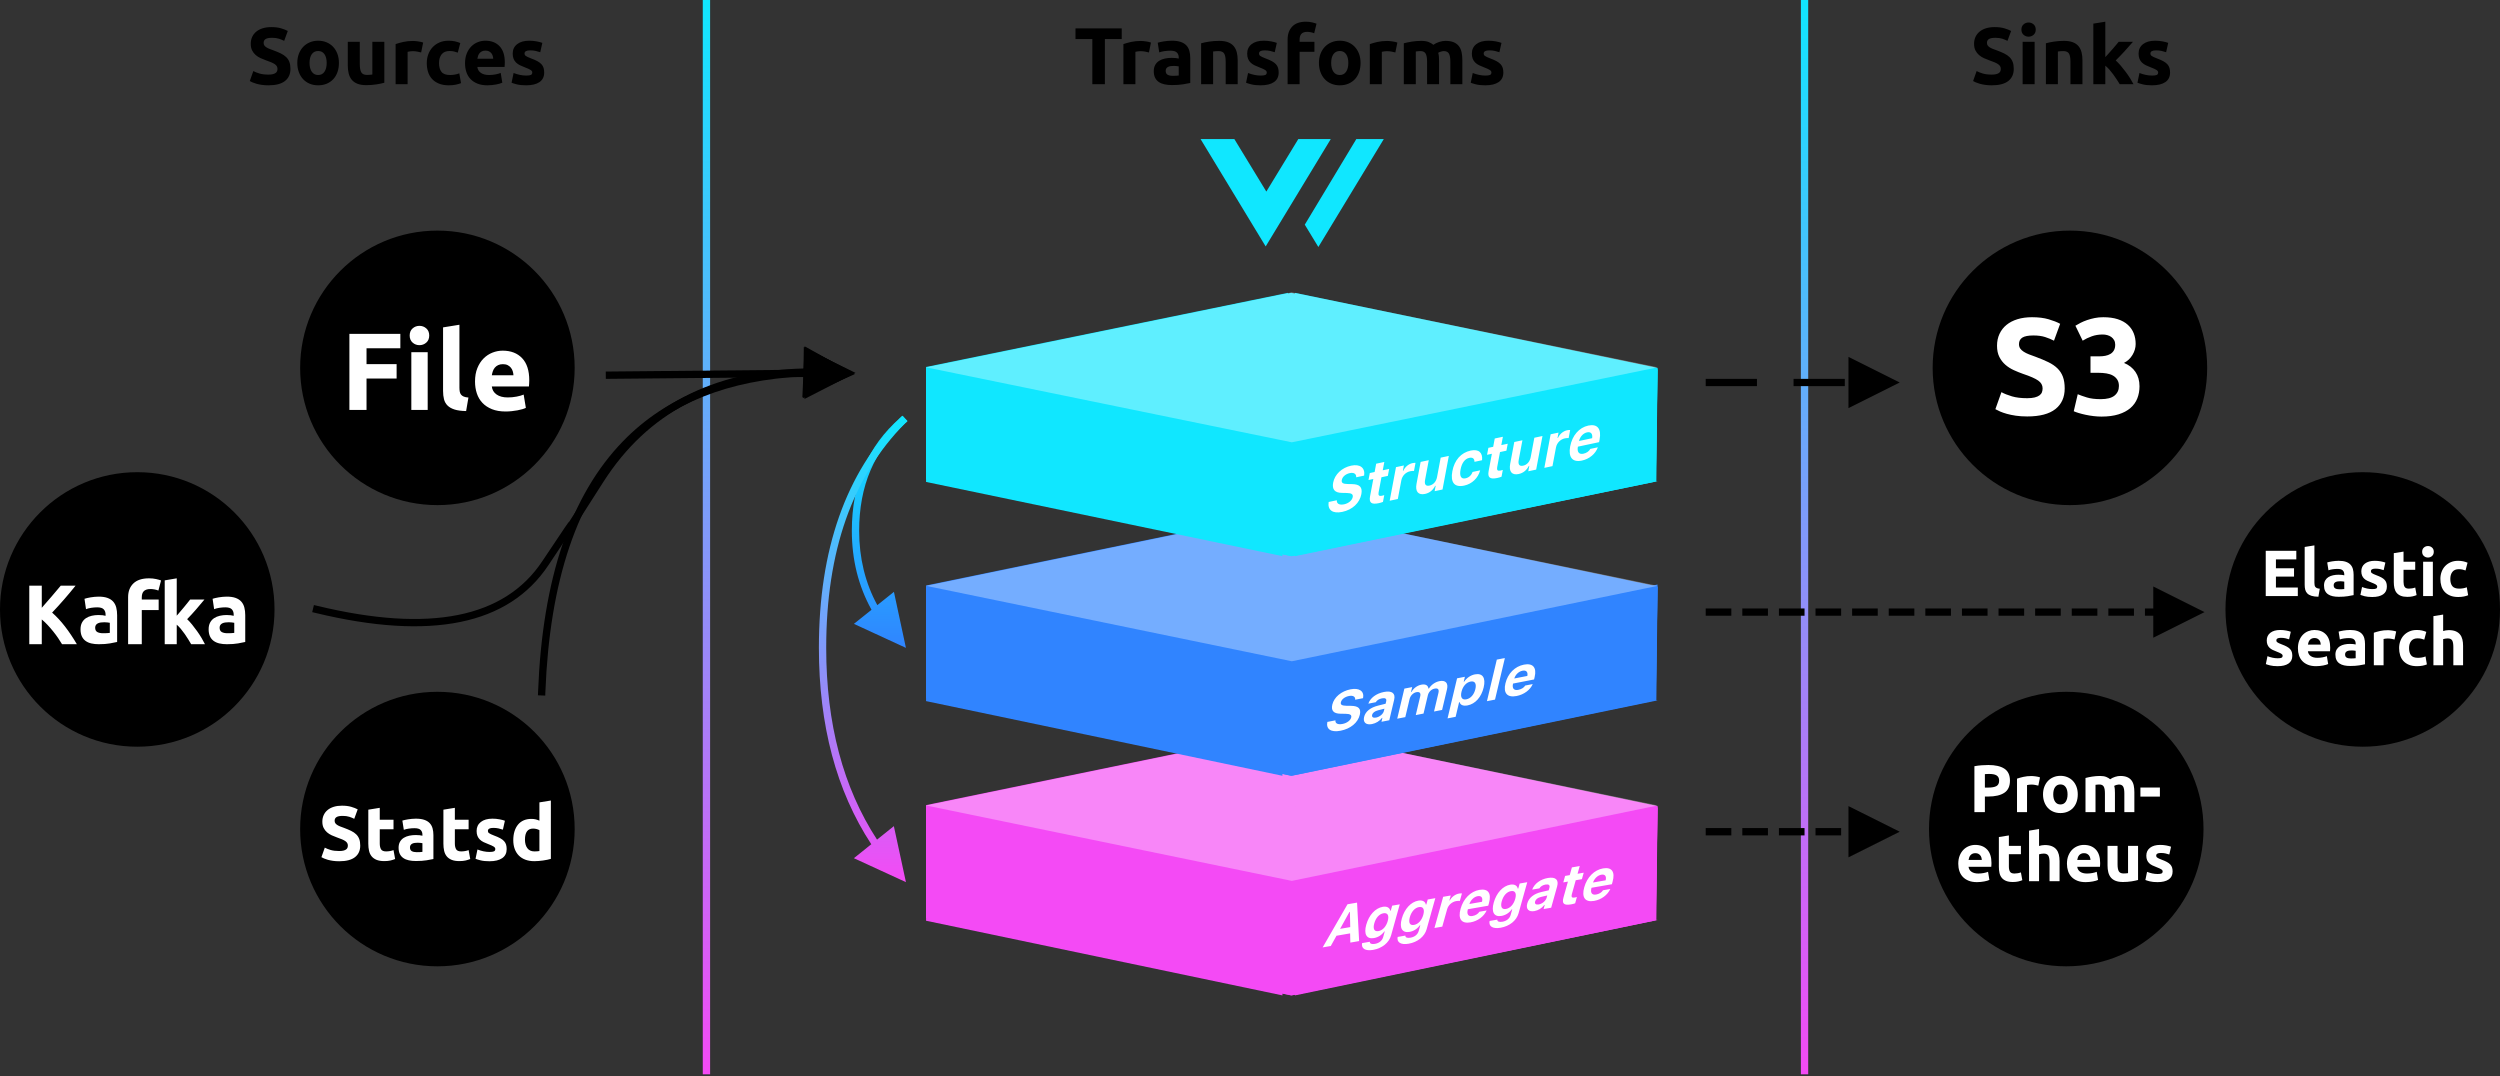 <svg class="mx-auto diagram" viewBox="0 0 683 294" version="1.1" xmlns="http://www.w3.org/2000/svg"><rect x="0" y="0" width="683" height="294" fill="#333333" stroke="none"/><title>Vector Diagram</title><desc>A lightweight and ultra-fast tool for building observability pipelines</desc><defs><linearGradient x1="50%" y1="0%" x2="50%" y2="100%" id="diagram-gradient-1"><stop stop-color="#10E7FF" offset="0%"></stop><stop stop-color="#F44AF5" offset="100%"></stop></linearGradient><linearGradient x1="50%" y1="0%" x2="50%" y2="100%" id="diagram-gradient-2"><stop stop-color="#10E7FF" offset="0%"></stop><stop stop-color="#3084FF" offset="100%"></stop></linearGradient><linearGradient x1="50%" y1="0%" x2="50%" y2="100%" id="diagram-gradient-3"><stop stop-color="#10E7FF" offset="0%"></stop><stop stop-color="#F44AF5" offset="100%"></stop></linearGradient></defs><g id="Components" stroke="none" stroke-width="1" fill="none" fill-rule="evenodd"><g id="Group-2"><g id="Dividers" class="fade-in" transform="translate(192, 0)" fill="url(#diagram-gradient-1)" fill-rule="nonzero"><polygon id="Line-3" points="0 0 0 293.5 2 293.5 2 0"></polygon><polygon id="Line-3" points="300 0 300 293.5 302 293.5 302 0"></polygon></g><g id="Sink-Arrows" class="fade-in" transform="translate(466, 104)" fill="#000000" fill-rule="nonzero"><path id="Line-2" d="M122.275,56.226 L136.275,63.226 L122.275,70.226 L122.274,64.225 L120,64.226 L120,62.226 L122.274,62.225 L122.275,56.226 Z M7,62.226 L7,64.226 L0,64.226 L0,62.226 L7,62.226 Z M17,62.226 L17,64.226 L10,64.226 L10,62.226 L17,62.226 Z M27,62.226 L27,64.226 L20,64.226 L20,62.226 L27,62.226 Z M37,62.226 L37,64.226 L30,64.226 L30,62.226 L37,62.226 Z M47,62.226 L47,64.226 L40,64.226 L40,62.226 L47,62.226 Z M57,62.226 L57,64.226 L50,64.226 L50,62.226 L57,62.226 Z M67,62.226 L67,64.226 L60,64.226 L60,62.226 L67,62.226 Z M77,62.226 L77,64.226 L70,64.226 L70,62.226 L77,62.226 Z M87,62.226 L87,64.226 L80,64.226 L80,62.226 L87,62.226 Z M97,62.226 L97,64.226 L90,64.226 L90,62.226 L97,62.226 Z M107,62.226 L107,64.226 L100,64.226 L100,62.226 L107,62.226 Z M117,62.226 L117,64.226 L110,64.226 L110,62.226 L117,62.226 Z"></path><path id="Line-2" d="M39,116.226 L53,123.226 L39,130.226 L39,116.226 Z M7,122.226 L7,124.226 L0,124.226 L0,122.226 L7,122.226 Z M17,122.226 L17,124.226 L10,124.226 L10,122.226 L17,122.226 Z M27,122.226 L27,124.226 L20,124.226 L20,122.226 L27,122.226 Z M37,122.226 L37,124.226 L30,124.226 L30,122.226 L37,122.226 Z"></path><path id="Line-2" d="M39,-6.5 L53,0.5 L39,7.5 L39,-6.5 Z M14,-0.5 L14,1.5 L0,1.5 L0,-0.5 L14,-0.5 Z M38,-0.5 L38,1.5 L24,1.5 L24,-0.5 L38,-0.5 Z"></path></g><g id="Source-Arrows" class="fade-in" transform="translate(86.5, 101.638)" fill="#000000" fill-rule="nonzero"><path id="Line-4" d="M133.156,-6.642 L147.221,0.225 L133.288,7.357 L133.231,1.357 L79.01,1.871 L78.991,-0.129 L133.212,-0.642 L133.156,-6.642 Z"></path><path id="Line-5" d="M133.326,-7.03 L147,0.588 L132.702,6.956 L132.966,1.032 C108.504,1.655 90.353,11.278 78.399,29.931 L78.399,29.931 L69.727,43.49 L69.619,43.645 L69.546,43.725 L69.417,43.831 L69.324,43.816 L67.109,47.098 L63.333,52.764 C52.471,69.125 31.213,73.428 -0.235,65.834 L-0.235,65.834 L-1.207,65.599 L-0.737,63.655 L0.235,63.89 C30.955,71.308 51.363,67.178 61.667,51.658 C64.681,47.118 66.658,44.168 67.761,42.558 L67.761,42.558 L68.608,41.346 C68.657,41.279 68.699,41.222 68.736,41.173 L68.736,41.173 L68.854,41.028 L68.996,40.889 L69.031,40.862 L77.093,28.269 C89.443,9.386 108.134,-0.37 133.055,-0.97 L133.326,-7.03 Z"></path><path id="Line-6" d="M133.1,-6.863 L147,0.334 L132.903,7.136 L132.986,1.196 C112.503,2.158 96.579,8.523 85.161,20.278 C71.244,34.607 63.674,56.969 62.499,87.4 L62.499,87.4 L62.461,88.399 L60.462,88.322 L60.501,87.323 C61.693,56.44 69.419,33.615 83.726,18.885 C95.545,6.717 111.992,0.157 133.014,-0.808 L133.1,-6.863 Z"></path></g><g id="Sinks" transform="translate(527, 5)"><a href="/docs/reference/configuration/sinks/prometheus_exporter"><g id="Sink-3" transform="translate(0, 184)"><circle id="Oval-Copy" fill="#000000" cx="37.5" cy="37.5" r="37.5"></circle><path d="M16.226,20 C18.123,20 19.58,20.334 20.596,21.001 C21.612,21.668 22.12,22.76 22.12,24.278 C22.12,25.808 21.606,26.913 20.578,27.592 C19.549,28.272 18.08,28.612 16.171,28.612 L15.271,28.612 L15.271,32.871 L12.407,32.871 L12.407,20.331 C13.031,20.208 13.692,20.122 14.39,20.073 C15.088,20.024 15.7,20 16.226,20 Z M16.41,22.442 C16.201,22.442 15.996,22.448 15.794,22.46 C15.592,22.473 15.418,22.485 15.271,22.497 L15.271,26.169 L16.171,26.169 C17.162,26.169 17.909,26.035 18.411,25.766 C18.913,25.496 19.164,24.994 19.164,24.26 C19.164,23.905 19.1,23.611 18.971,23.379 C18.842,23.146 18.659,22.959 18.42,22.818 C18.181,22.678 17.891,22.58 17.548,22.525 C17.205,22.47 16.826,22.442 16.41,22.442 Z M29.869,25.637 C29.624,25.576 29.336,25.512 29.006,25.444 C28.675,25.377 28.32,25.343 27.941,25.343 C27.769,25.343 27.564,25.358 27.325,25.389 C27.087,25.42 26.906,25.453 26.784,25.49 L26.784,32.871 L24.048,32.871 L24.048,23.727 C24.538,23.556 25.116,23.394 25.783,23.241 C26.45,23.088 27.194,23.011 28.014,23.011 C28.161,23.011 28.338,23.02 28.547,23.039 C28.755,23.057 28.963,23.082 29.171,23.112 C29.379,23.143 29.587,23.18 29.795,23.222 C30.003,23.265 30.181,23.317 30.328,23.379 L29.869,25.637 Z M40.647,28.024 C40.647,28.783 40.537,29.478 40.316,30.108 C40.096,30.738 39.778,31.277 39.361,31.724 C38.945,32.171 38.446,32.516 37.865,32.761 C37.284,33.006 36.632,33.128 35.909,33.128 C35.199,33.128 34.554,33.006 33.972,32.761 C33.391,32.516 32.892,32.171 32.476,31.724 C32.06,31.277 31.735,30.738 31.503,30.108 C31.27,29.478 31.154,28.783 31.154,28.024 C31.154,27.265 31.273,26.573 31.512,25.949 C31.751,25.325 32.081,24.792 32.503,24.352 C32.926,23.911 33.428,23.568 34.009,23.323 C34.591,23.079 35.224,22.956 35.909,22.956 C36.607,22.956 37.247,23.079 37.828,23.323 C38.41,23.568 38.909,23.911 39.325,24.352 C39.741,24.792 40.065,25.325 40.298,25.949 C40.53,26.573 40.647,27.265 40.647,28.024 Z M37.856,28.024 C37.856,27.179 37.687,26.515 37.351,26.032 C37.014,25.548 36.534,25.306 35.909,25.306 C35.285,25.306 34.802,25.548 34.459,26.032 C34.116,26.515 33.945,27.179 33.945,28.024 C33.945,28.869 34.116,29.539 34.459,30.035 C34.802,30.53 35.285,30.778 35.909,30.778 C36.534,30.778 37.014,30.53 37.351,30.035 C37.687,29.539 37.856,28.869 37.856,28.024 Z M48.065,27.749 C48.065,26.867 47.952,26.243 47.725,25.876 C47.499,25.508 47.11,25.325 46.559,25.325 C46.388,25.325 46.21,25.334 46.027,25.352 C45.843,25.371 45.666,25.392 45.494,25.417 L45.494,32.871 L42.758,32.871 L42.758,23.544 C42.991,23.483 43.263,23.418 43.575,23.351 C43.888,23.284 44.218,23.222 44.567,23.167 C44.916,23.112 45.274,23.069 45.641,23.039 C46.008,23.008 46.369,22.993 46.724,22.993 C47.422,22.993 47.988,23.082 48.423,23.259 C48.857,23.437 49.215,23.648 49.497,23.893 C49.889,23.611 50.339,23.391 50.847,23.232 C51.355,23.072 51.823,22.993 52.251,22.993 C53.022,22.993 53.656,23.1 54.152,23.314 C54.647,23.528 55.042,23.831 55.336,24.223 C55.63,24.615 55.832,25.08 55.942,25.619 C56.052,26.157 56.107,26.757 56.107,27.418 L56.107,32.871 L53.371,32.871 L53.371,27.749 C53.371,26.867 53.258,26.243 53.032,25.876 C52.805,25.508 52.416,25.325 51.866,25.325 C51.719,25.325 51.514,25.362 51.25,25.435 C50.987,25.508 50.77,25.6 50.599,25.71 C50.684,25.992 50.739,26.289 50.764,26.601 C50.788,26.913 50.801,27.247 50.801,27.602 L50.801,32.871 L48.065,32.871 L48.065,27.749 Z M57.76,26.151 L63.084,26.151 L63.084,28.63 L57.76,28.63 L57.76,26.151 Z M8,46.987 C8,46.13 8.132,45.381 8.395,44.738 C8.658,44.095 9.004,43.56 9.432,43.131 C9.861,42.703 10.353,42.379 10.91,42.158 C11.467,41.938 12.04,41.828 12.627,41.828 C13.998,41.828 15.081,42.247 15.877,43.085 C16.673,43.924 17.071,45.157 17.071,46.785 C17.071,46.944 17.064,47.119 17.052,47.309 C17.04,47.498 17.028,47.667 17.015,47.814 L10.809,47.814 C10.871,48.377 11.134,48.823 11.599,49.154 C12.064,49.484 12.688,49.65 13.472,49.65 C13.974,49.65 14.466,49.604 14.95,49.512 C15.433,49.42 15.828,49.307 16.134,49.172 L16.501,51.394 C16.354,51.468 16.159,51.541 15.914,51.614 C15.669,51.688 15.397,51.752 15.097,51.807 C14.797,51.862 14.475,51.908 14.133,51.945 C13.79,51.982 13.447,52 13.104,52 C12.235,52 11.48,51.871 10.837,51.614 C10.194,51.357 9.662,51.005 9.239,50.559 C8.817,50.112 8.505,49.582 8.303,48.97 C8.101,48.358 8,47.697 8,46.987 Z M14.427,45.941 C14.414,45.708 14.374,45.482 14.307,45.261 C14.24,45.041 14.136,44.845 13.995,44.674 C13.854,44.502 13.677,44.362 13.463,44.251 C13.248,44.141 12.982,44.086 12.664,44.086 C12.358,44.086 12.095,44.138 11.874,44.242 C11.654,44.346 11.47,44.484 11.323,44.655 C11.177,44.827 11.063,45.026 10.984,45.252 C10.904,45.479 10.846,45.708 10.809,45.941 L14.427,45.941 Z M19.09,39.679 L21.826,39.239 L21.826,42.085 L25.113,42.085 L25.113,44.362 L21.826,44.362 L21.826,47.758 C21.826,48.334 21.927,48.793 22.129,49.136 C22.331,49.478 22.738,49.65 23.35,49.65 C23.644,49.65 23.947,49.622 24.259,49.567 C24.571,49.512 24.856,49.436 25.113,49.338 L25.499,51.468 C25.168,51.602 24.801,51.718 24.397,51.816 C23.993,51.914 23.497,51.963 22.91,51.963 C22.163,51.963 21.545,51.862 21.055,51.66 C20.565,51.458 20.174,51.177 19.88,50.816 C19.586,50.455 19.381,50.017 19.265,49.503 C19.148,48.989 19.09,48.42 19.09,47.795 L19.09,39.679 Z M27.335,51.743 L27.335,37.935 L30.071,37.494 L30.071,42.122 C30.254,42.06 30.49,42.002 30.777,41.947 C31.065,41.892 31.344,41.864 31.613,41.864 C32.396,41.864 33.048,41.972 33.568,42.186 C34.089,42.4 34.505,42.703 34.817,43.095 C35.129,43.486 35.349,43.952 35.478,44.49 C35.607,45.029 35.671,45.629 35.671,46.29 L35.671,51.743 L32.935,51.743 L32.935,46.62 C32.935,45.739 32.822,45.114 32.595,44.747 C32.369,44.38 31.95,44.196 31.337,44.196 C31.093,44.196 30.863,44.218 30.649,44.261 C30.435,44.303 30.242,44.349 30.071,44.398 L30.071,51.743 L27.335,51.743 Z M37.691,46.987 C37.691,46.13 37.822,45.381 38.085,44.738 C38.348,44.095 38.694,43.56 39.123,43.131 C39.551,42.703 40.044,42.379 40.601,42.158 C41.158,41.938 41.73,41.828 42.318,41.828 C43.689,41.828 44.772,42.247 45.568,43.085 C46.363,43.924 46.761,45.157 46.761,46.785 C46.761,46.944 46.755,47.119 46.743,47.309 C46.731,47.498 46.718,47.667 46.706,47.814 L40.5,47.814 C40.561,48.377 40.824,48.823 41.289,49.154 C41.755,49.484 42.379,49.65 43.162,49.65 C43.664,49.65 44.157,49.604 44.64,49.512 C45.124,49.42 45.519,49.307 45.825,49.172 L46.192,51.394 C46.045,51.468 45.849,51.541 45.604,51.614 C45.36,51.688 45.087,51.752 44.787,51.807 C44.487,51.862 44.166,51.908 43.823,51.945 C43.481,51.982 43.138,52 42.795,52 C41.926,52 41.17,51.871 40.527,51.614 C39.885,51.357 39.352,51.005 38.93,50.559 C38.508,50.112 38.195,49.582 37.993,48.97 C37.792,48.358 37.691,47.697 37.691,46.987 Z M44.117,45.941 C44.105,45.708 44.065,45.482 43.998,45.261 C43.93,45.041 43.826,44.845 43.686,44.674 C43.545,44.502 43.367,44.362 43.153,44.251 C42.939,44.141 42.673,44.086 42.354,44.086 C42.048,44.086 41.785,44.138 41.565,44.242 C41.344,44.346 41.161,44.484 41.014,44.655 C40.867,44.827 40.754,45.026 40.674,45.252 C40.595,45.479 40.537,45.708 40.5,45.941 L44.117,45.941 Z M57.117,51.412 C56.652,51.547 56.052,51.673 55.318,51.789 C54.583,51.905 53.812,51.963 53.004,51.963 C52.184,51.963 51.501,51.853 50.957,51.633 C50.412,51.412 49.98,51.103 49.662,50.706 C49.344,50.308 49.118,49.833 48.983,49.282 C48.848,48.732 48.781,48.126 48.781,47.465 L48.781,42.085 L51.517,42.085 L51.517,47.134 C51.517,48.016 51.633,48.652 51.866,49.044 C52.098,49.436 52.533,49.631 53.169,49.631 C53.365,49.631 53.573,49.622 53.794,49.604 C54.014,49.585 54.21,49.564 54.381,49.54 L54.381,42.085 L57.117,42.085 L57.117,51.412 Z M62.46,49.778 C62.962,49.778 63.317,49.729 63.525,49.631 C63.733,49.533 63.837,49.344 63.837,49.062 C63.837,48.842 63.703,48.649 63.433,48.484 C63.164,48.319 62.754,48.132 62.203,47.924 C61.775,47.765 61.386,47.599 61.037,47.428 C60.688,47.257 60.391,47.052 60.147,46.813 C59.902,46.574 59.712,46.29 59.577,45.959 C59.443,45.629 59.375,45.231 59.375,44.766 C59.375,43.86 59.712,43.144 60.385,42.617 C61.059,42.091 61.983,41.828 63.158,41.828 C63.745,41.828 64.309,41.88 64.847,41.984 C65.386,42.088 65.814,42.201 66.132,42.323 L65.655,44.453 C65.337,44.343 64.991,44.245 64.618,44.16 C64.244,44.074 63.825,44.031 63.36,44.031 C62.503,44.031 62.075,44.27 62.075,44.747 C62.075,44.857 62.093,44.955 62.13,45.041 C62.166,45.127 62.24,45.209 62.35,45.289 C62.46,45.368 62.61,45.454 62.8,45.546 C62.99,45.638 63.231,45.739 63.525,45.849 C64.125,46.069 64.621,46.287 65.012,46.501 C65.404,46.715 65.713,46.948 65.94,47.198 C66.166,47.449 66.325,47.728 66.417,48.034 C66.509,48.34 66.555,48.695 66.555,49.099 C66.555,50.054 66.197,50.776 65.481,51.266 C64.765,51.755 63.752,52 62.442,52 C61.585,52 60.872,51.927 60.303,51.78 C59.734,51.633 59.339,51.51 59.118,51.412 L59.577,49.191 C60.043,49.374 60.52,49.518 61.01,49.622 C61.499,49.726 61.983,49.778 62.46,49.778 Z" id="Prom-etheus" fill="#FFFFFF" fill-rule="nonzero"></path></g></a><a href="/docs/reference/configuration/sinks/elasticsearch"><g id="Sink-2" transform="translate(81, 124)"><circle id="Oval-Copy" fill="#000000" cx="37.5" cy="37.5" r="37.5"></circle><path d="M11,33.851 L11,21.481 L19.353,21.481 L19.353,23.82 L13.784,23.82 L13.784,26.247 L18.729,26.247 L18.729,28.532 L13.784,28.532 L13.784,31.513 L19.764,31.513 L19.764,33.851 L11,33.851 Z M25.386,34.029 C24.613,34.018 23.985,33.934 23.503,33.78 C23.021,33.625 22.641,33.408 22.361,33.128 C22.081,32.848 21.891,32.509 21.79,32.111 C21.689,31.712 21.638,31.263 21.638,30.763 L21.638,20.428 L24.298,20 L24.298,30.228 C24.298,30.466 24.315,30.68 24.351,30.87 C24.387,31.061 24.455,31.221 24.556,31.352 C24.658,31.483 24.803,31.59 24.994,31.673 C25.184,31.757 25.44,31.81 25.761,31.834 L25.386,34.029 Z M31.134,31.995 C31.396,31.995 31.646,31.989 31.884,31.977 C32.122,31.965 32.312,31.947 32.455,31.923 L32.455,29.906 C32.348,29.883 32.187,29.859 31.973,29.835 C31.759,29.811 31.562,29.799 31.384,29.799 C31.134,29.799 30.899,29.814 30.679,29.844 C30.459,29.874 30.265,29.93 30.099,30.013 C29.932,30.097 29.801,30.21 29.706,30.353 C29.611,30.495 29.563,30.674 29.563,30.888 C29.563,31.304 29.703,31.593 29.983,31.754 C30.262,31.914 30.646,31.995 31.134,31.995 Z M30.92,24.212 C31.705,24.212 32.36,24.302 32.883,24.48 C33.407,24.659 33.826,24.914 34.141,25.248 C34.457,25.581 34.68,25.985 34.811,26.461 C34.942,26.937 35.007,27.467 35.007,28.05 L35.007,33.583 C34.626,33.667 34.097,33.765 33.419,33.878 C32.74,33.991 31.919,34.047 30.955,34.047 C30.349,34.047 29.798,33.994 29.304,33.887 C28.811,33.78 28.385,33.604 28.028,33.36 C27.671,33.116 27.397,32.798 27.207,32.405 C27.017,32.013 26.921,31.531 26.921,30.959 C26.921,30.412 27.032,29.948 27.252,29.567 C27.472,29.186 27.766,28.883 28.135,28.657 C28.504,28.431 28.927,28.267 29.403,28.166 C29.878,28.065 30.372,28.014 30.884,28.014 C31.229,28.014 31.535,28.029 31.803,28.059 C32.071,28.089 32.288,28.127 32.455,28.175 L32.455,27.925 C32.455,27.473 32.318,27.11 32.044,26.836 C31.771,26.563 31.295,26.426 30.616,26.426 C30.164,26.426 29.718,26.458 29.278,26.524 C28.837,26.589 28.457,26.682 28.135,26.801 L27.796,24.659 C27.951,24.611 28.144,24.56 28.376,24.507 C28.608,24.453 28.861,24.406 29.135,24.364 C29.408,24.322 29.697,24.287 30,24.257 C30.304,24.227 30.61,24.212 30.92,24.212 Z M40.112,31.941 C40.6,31.941 40.945,31.894 41.147,31.798 C41.35,31.703 41.451,31.519 41.451,31.245 C41.451,31.031 41.32,30.843 41.058,30.683 C40.796,30.522 40.398,30.341 39.862,30.138 C39.446,29.984 39.068,29.823 38.729,29.656 C38.39,29.49 38.101,29.291 37.863,29.058 C37.625,28.826 37.441,28.55 37.31,28.228 C37.179,27.907 37.113,27.52 37.113,27.068 C37.113,26.188 37.441,25.492 38.095,24.98 C38.75,24.468 39.648,24.212 40.79,24.212 C41.361,24.212 41.909,24.263 42.432,24.364 C42.956,24.465 43.372,24.575 43.682,24.694 L43.218,26.765 C42.908,26.658 42.572,26.563 42.209,26.479 C41.846,26.396 41.439,26.354 40.987,26.354 C40.154,26.354 39.737,26.586 39.737,27.05 C39.737,27.158 39.755,27.253 39.791,27.336 C39.826,27.419 39.898,27.5 40.005,27.577 C40.112,27.654 40.258,27.738 40.442,27.827 C40.627,27.916 40.862,28.014 41.147,28.121 C41.73,28.336 42.212,28.547 42.593,28.755 C42.974,28.963 43.274,29.189 43.494,29.433 C43.715,29.677 43.869,29.948 43.959,30.245 C44.048,30.543 44.092,30.888 44.092,31.281 C44.092,32.209 43.744,32.911 43.048,33.387 C42.352,33.863 41.367,34.101 40.094,34.101 C39.261,34.101 38.568,34.029 38.015,33.887 C37.461,33.744 37.078,33.625 36.863,33.53 L37.31,31.37 C37.762,31.548 38.226,31.688 38.702,31.789 C39.178,31.891 39.648,31.941 40.112,31.941 Z M45.984,22.124 L48.644,21.696 L48.644,24.462 L51.839,24.462 L51.839,26.676 L48.644,26.676 L48.644,29.978 C48.644,30.537 48.742,30.983 48.938,31.316 C49.135,31.65 49.53,31.816 50.125,31.816 C50.411,31.816 50.706,31.789 51.009,31.736 C51.312,31.682 51.589,31.608 51.839,31.513 L52.214,33.583 C51.892,33.714 51.536,33.827 51.143,33.922 C50.75,34.018 50.268,34.065 49.697,34.065 C48.971,34.065 48.37,33.967 47.894,33.771 C47.418,33.574 47.038,33.301 46.752,32.95 C46.466,32.599 46.267,32.173 46.154,31.673 C46.041,31.174 45.984,30.62 45.984,30.013 L45.984,22.124 Z M56.658,33.851 L53.999,33.851 L53.999,24.462 L56.658,24.462 L56.658,33.851 Z M56.908,21.749 C56.908,22.237 56.75,22.621 56.435,22.9 C56.12,23.18 55.748,23.32 55.32,23.32 C54.891,23.32 54.519,23.18 54.204,22.9 C53.889,22.621 53.731,22.237 53.731,21.749 C53.731,21.261 53.889,20.878 54.204,20.598 C54.519,20.318 54.891,20.178 55.32,20.178 C55.748,20.178 56.12,20.318 56.435,20.598 C56.75,20.878 56.908,21.261 56.908,21.749 Z M58.711,29.157 C58.711,28.478 58.821,27.839 59.041,27.238 C59.261,26.637 59.58,26.113 59.996,25.667 C60.413,25.221 60.918,24.867 61.513,24.605 C62.108,24.343 62.786,24.212 63.548,24.212 C64.048,24.212 64.506,24.257 64.922,24.346 C65.339,24.436 65.743,24.563 66.136,24.73 L65.583,26.854 C65.333,26.759 65.059,26.676 64.762,26.604 C64.464,26.533 64.131,26.497 63.762,26.497 C62.977,26.497 62.391,26.741 62.004,27.229 C61.617,27.717 61.424,28.359 61.424,29.157 C61.424,30.001 61.605,30.656 61.968,31.12 C62.331,31.584 62.965,31.816 63.869,31.816 C64.191,31.816 64.536,31.786 64.905,31.727 C65.273,31.667 65.613,31.572 65.922,31.441 L66.297,33.619 C65.987,33.75 65.601,33.863 65.137,33.958 C64.673,34.053 64.161,34.101 63.602,34.101 C62.745,34.101 62.007,33.973 61.388,33.717 C60.769,33.461 60.261,33.113 59.862,32.673 C59.464,32.233 59.172,31.712 58.988,31.111 C58.803,30.51 58.711,29.859 58.711,29.157 Z M14.275,50.84 C14.763,50.84 15.108,50.793 15.311,50.697 C15.513,50.602 15.614,50.418 15.614,50.144 C15.614,49.93 15.483,49.743 15.221,49.582 C14.96,49.421 14.561,49.24 14.025,49.037 C13.609,48.883 13.231,48.722 12.892,48.556 C12.553,48.389 12.264,48.19 12.026,47.958 C11.788,47.726 11.604,47.449 11.473,47.128 C11.342,46.806 11.277,46.42 11.277,45.967 C11.277,45.087 11.604,44.391 12.258,43.879 C12.913,43.367 13.811,43.112 14.954,43.112 C15.525,43.112 16.072,43.162 16.596,43.263 C17.119,43.364 17.536,43.474 17.845,43.593 L17.381,45.664 C17.072,45.557 16.736,45.462 16.373,45.378 C16.01,45.295 15.602,45.253 15.15,45.253 C14.317,45.253 13.9,45.485 13.9,45.95 C13.9,46.057 13.918,46.152 13.954,46.235 C13.99,46.318 14.061,46.399 14.168,46.476 C14.275,46.553 14.421,46.637 14.606,46.726 C14.79,46.815 15.025,46.913 15.311,47.021 C15.894,47.235 16.376,47.446 16.756,47.654 C17.137,47.862 17.438,48.088 17.658,48.332 C17.878,48.576 18.033,48.847 18.122,49.145 C18.211,49.442 18.256,49.787 18.256,50.18 C18.256,51.108 17.908,51.81 17.212,52.286 C16.515,52.762 15.531,53 14.257,53 C13.425,53 12.731,52.929 12.178,52.786 C11.625,52.643 11.241,52.524 11.027,52.429 L11.473,50.269 C11.925,50.448 12.389,50.587 12.865,50.689 C13.341,50.79 13.811,50.84 14.275,50.84 Z M19.791,48.127 C19.791,47.294 19.919,46.565 20.174,45.941 C20.43,45.316 20.766,44.795 21.183,44.379 C21.599,43.962 22.078,43.647 22.62,43.433 C23.161,43.219 23.718,43.112 24.289,43.112 C25.621,43.112 26.675,43.519 27.448,44.334 C28.221,45.149 28.608,46.348 28.608,47.931 C28.608,48.086 28.602,48.255 28.59,48.44 C28.578,48.624 28.567,48.788 28.555,48.93 L22.522,48.93 C22.581,49.478 22.837,49.912 23.289,50.233 C23.741,50.555 24.348,50.715 25.11,50.715 C25.598,50.715 26.077,50.671 26.547,50.581 C27.017,50.492 27.4,50.382 27.698,50.251 L28.055,52.411 C27.912,52.482 27.722,52.554 27.484,52.625 C27.246,52.697 26.981,52.759 26.689,52.813 C26.398,52.866 26.086,52.911 25.752,52.946 C25.419,52.982 25.086,53 24.753,53 C23.908,53 23.173,52.875 22.548,52.625 C21.924,52.375 21.406,52.033 20.996,51.599 C20.585,51.165 20.282,50.65 20.085,50.055 C19.889,49.46 19.791,48.817 19.791,48.127 Z M26.038,47.11 C26.026,46.884 25.987,46.664 25.922,46.449 C25.856,46.235 25.755,46.045 25.618,45.878 C25.482,45.712 25.309,45.575 25.101,45.468 C24.893,45.361 24.634,45.307 24.324,45.307 C24.027,45.307 23.771,45.358 23.557,45.459 C23.343,45.56 23.164,45.694 23.021,45.86 C22.879,46.027 22.769,46.22 22.691,46.44 C22.614,46.661 22.557,46.884 22.522,47.11 L26.038,47.11 Z M34.249,50.894 C34.51,50.894 34.76,50.888 34.998,50.876 C35.236,50.864 35.427,50.846 35.569,50.822 L35.569,48.805 C35.462,48.782 35.302,48.758 35.087,48.734 C34.873,48.71 34.677,48.698 34.498,48.698 C34.249,48.698 34.014,48.713 33.793,48.743 C33.573,48.773 33.38,48.829 33.213,48.913 C33.047,48.996 32.916,49.109 32.821,49.252 C32.725,49.394 32.678,49.573 32.678,49.787 C32.678,50.204 32.818,50.492 33.097,50.653 C33.377,50.813 33.761,50.894 34.249,50.894 Z M34.034,43.112 C34.82,43.112 35.474,43.201 35.998,43.379 C36.521,43.558 36.941,43.814 37.256,44.147 C37.571,44.48 37.795,44.885 37.926,45.361 C38.056,45.837 38.122,46.366 38.122,46.949 L38.122,52.482 C37.741,52.566 37.212,52.664 36.533,52.777 C35.855,52.89 35.034,52.946 34.07,52.946 C33.463,52.946 32.913,52.893 32.419,52.786 C31.925,52.679 31.5,52.503 31.143,52.259 C30.786,52.015 30.512,51.697 30.322,51.304 C30.131,50.912 30.036,50.43 30.036,49.859 C30.036,49.311 30.146,48.847 30.366,48.466 C30.587,48.086 30.881,47.782 31.25,47.556 C31.619,47.33 32.041,47.166 32.517,47.065 C32.993,46.964 33.487,46.913 33.999,46.913 C34.344,46.913 34.65,46.928 34.918,46.958 C35.186,46.988 35.403,47.026 35.569,47.074 L35.569,46.824 C35.569,46.372 35.433,46.009 35.159,45.735 C34.885,45.462 34.409,45.325 33.731,45.325 C33.279,45.325 32.833,45.358 32.392,45.423 C31.952,45.488 31.571,45.581 31.25,45.7 L30.911,43.558 C31.065,43.51 31.259,43.46 31.491,43.406 C31.723,43.353 31.976,43.305 32.249,43.263 C32.523,43.222 32.812,43.186 33.115,43.156 C33.419,43.126 33.725,43.112 34.034,43.112 Z M46.19,45.718 C45.952,45.658 45.672,45.596 45.351,45.53 C45.029,45.465 44.684,45.432 44.316,45.432 C44.149,45.432 43.95,45.447 43.718,45.477 C43.486,45.506 43.31,45.539 43.191,45.575 L43.191,52.75 L40.531,52.75 L40.531,43.861 C41.007,43.695 41.57,43.537 42.218,43.388 C42.867,43.239 43.59,43.165 44.387,43.165 C44.53,43.165 44.702,43.174 44.905,43.192 C45.107,43.21 45.309,43.234 45.511,43.263 C45.714,43.293 45.916,43.329 46.118,43.37 C46.321,43.412 46.493,43.463 46.636,43.522 L46.19,45.718 Z M47.439,48.056 C47.439,47.378 47.549,46.738 47.769,46.137 C47.989,45.536 48.308,45.012 48.724,44.566 C49.141,44.12 49.646,43.766 50.241,43.504 C50.836,43.242 51.515,43.112 52.276,43.112 C52.776,43.112 53.234,43.156 53.651,43.245 C54.067,43.335 54.472,43.463 54.864,43.629 L54.311,45.753 C54.061,45.658 53.787,45.575 53.49,45.503 C53.193,45.432 52.859,45.396 52.49,45.396 C51.705,45.396 51.119,45.64 50.732,46.128 C50.346,46.616 50.152,47.259 50.152,48.056 C50.152,48.901 50.334,49.555 50.697,50.019 C51.06,50.483 51.693,50.715 52.598,50.715 C52.919,50.715 53.264,50.686 53.633,50.626 C54.002,50.567 54.341,50.471 54.65,50.34 L55.025,52.518 C54.716,52.649 54.329,52.762 53.865,52.857 C53.401,52.952 52.889,53 52.33,53 C51.473,53 50.735,52.872 50.116,52.616 C49.498,52.36 48.989,52.012 48.59,51.572 C48.192,51.132 47.9,50.611 47.716,50.01 C47.531,49.409 47.439,48.758 47.439,48.056 Z M56.81,52.75 L56.81,39.328 L59.469,38.899 L59.469,43.397 C59.648,43.338 59.877,43.281 60.157,43.228 C60.436,43.174 60.707,43.147 60.969,43.147 C61.73,43.147 62.364,43.251 62.87,43.46 C63.375,43.668 63.78,43.962 64.083,44.343 C64.387,44.724 64.601,45.176 64.726,45.7 C64.851,46.223 64.913,46.806 64.913,47.449 L64.913,52.75 L62.254,52.75 L62.254,47.77 C62.254,46.913 62.144,46.307 61.924,45.95 C61.704,45.593 61.296,45.414 60.701,45.414 C60.463,45.414 60.24,45.435 60.032,45.477 C59.823,45.518 59.636,45.563 59.469,45.61 L59.469,52.75 L56.81,52.75 Z" id="Elasticsearch" fill="#FFFFFF" fill-rule="nonzero"></path></g></a><a href="/docs/reference/configuration/sinks/aws_s3"><g id="Sink-1" transform="translate(1, 58)"><circle id="Oval-Copy-2" fill="#000000" cx="37.5" cy="37.5" r="37.5"></circle><path d="M25.837,45.788 C26.663,45.788 27.344,45.719 27.881,45.581 C28.419,45.444 28.85,45.256 29.175,45.019 C29.5,44.781 29.725,44.5 29.85,44.175 C29.975,43.85 30.038,43.488 30.038,43.087 C30.038,42.237 29.637,41.531 28.837,40.969 C28.037,40.406 26.663,39.8 24.712,39.15 C23.862,38.85 23.013,38.506 22.163,38.119 C21.312,37.731 20.55,37.244 19.875,36.656 C19.2,36.069 18.65,35.356 18.225,34.519 C17.8,33.681 17.587,32.663 17.587,31.462 C17.587,30.262 17.812,29.181 18.262,28.219 C18.713,27.256 19.35,26.438 20.175,25.762 C21,25.087 22,24.569 23.175,24.206 C24.35,23.844 25.675,23.663 27.15,23.663 C28.9,23.663 30.412,23.85 31.688,24.225 C32.963,24.6 34.012,25.012 34.837,25.462 L33.15,30.075 C32.425,29.7 31.619,29.369 30.731,29.081 C29.844,28.794 28.775,28.65 27.525,28.65 C26.125,28.65 25.119,28.844 24.506,29.231 C23.894,29.619 23.587,30.212 23.587,31.012 C23.587,31.488 23.7,31.887 23.925,32.212 C24.15,32.538 24.469,32.831 24.881,33.094 C25.294,33.356 25.769,33.594 26.306,33.806 C26.844,34.019 27.437,34.237 28.087,34.462 C29.438,34.963 30.612,35.456 31.613,35.944 C32.613,36.431 33.444,37 34.106,37.65 C34.769,38.3 35.262,39.062 35.587,39.938 C35.913,40.813 36.075,41.875 36.075,43.125 C36.075,45.55 35.225,47.431 33.525,48.769 C31.825,50.106 29.263,50.775 25.837,50.775 C24.687,50.775 23.65,50.706 22.725,50.569 C21.8,50.431 20.981,50.263 20.269,50.062 C19.556,49.862 18.944,49.65 18.431,49.425 C17.919,49.2 17.488,48.988 17.137,48.788 L18.788,44.138 C19.563,44.563 20.519,44.944 21.656,45.281 C22.794,45.619 24.187,45.788 25.837,45.788 Z M46.125,50.812 C45.45,50.812 44.738,50.769 43.987,50.681 C43.237,50.594 42.513,50.475 41.812,50.325 C41.112,50.175 40.475,50.013 39.9,49.837 C39.325,49.663 38.875,49.5 38.55,49.35 L39.638,44.7 C40.288,44.975 41.119,45.269 42.131,45.581 C43.144,45.894 44.4,46.05 45.9,46.05 C47.625,46.05 48.887,45.725 49.688,45.075 C50.488,44.425 50.888,43.55 50.888,42.45 C50.888,41.775 50.744,41.206 50.456,40.744 C50.169,40.281 49.775,39.906 49.275,39.619 C48.775,39.331 48.181,39.131 47.494,39.019 C46.806,38.906 46.075,38.85 45.3,38.85 L43.125,38.85 L43.125,34.35 L45.6,34.35 C46.15,34.35 46.681,34.3 47.194,34.2 C47.706,34.1 48.162,33.931 48.562,33.694 C48.963,33.456 49.281,33.131 49.519,32.719 C49.756,32.306 49.875,31.788 49.875,31.163 C49.875,30.687 49.775,30.275 49.575,29.925 C49.375,29.575 49.119,29.288 48.806,29.062 C48.494,28.837 48.131,28.669 47.719,28.556 C47.306,28.444 46.888,28.387 46.462,28.387 C45.387,28.387 44.394,28.55 43.481,28.875 C42.569,29.2 41.738,29.6 40.987,30.075 L39,25.988 C39.4,25.737 39.869,25.475 40.406,25.2 C40.944,24.925 41.537,24.675 42.188,24.45 C42.838,24.225 43.531,24.038 44.269,23.887 C45.006,23.737 45.787,23.663 46.612,23.663 C48.138,23.663 49.456,23.844 50.569,24.206 C51.681,24.569 52.6,25.081 53.325,25.744 C54.05,26.406 54.587,27.181 54.938,28.069 C55.288,28.956 55.462,29.925 55.462,30.975 C55.462,32 55.175,32.994 54.6,33.956 C54.025,34.919 53.25,35.65 52.275,36.15 C53.625,36.7 54.669,37.519 55.406,38.606 C56.144,39.694 56.513,41 56.513,42.525 C56.513,43.725 56.313,44.831 55.913,45.844 C55.512,46.856 54.888,47.731 54.038,48.469 C53.187,49.206 52.106,49.781 50.794,50.194 C49.481,50.606 47.925,50.812 46.125,50.812 Z" id="S3" fill="#FFFFFF" fill-rule="nonzero"></path></g></a><a href="/docs/reference/configuration/sinks"><path class="fade-in" d="M17.154,15.382 C17.638,15.382 18.038,15.342 18.353,15.261 C18.668,15.18 18.921,15.07 19.112,14.931 C19.303,14.792 19.435,14.627 19.508,14.436 C19.581,14.245 19.618,14.033 19.618,13.798 C19.618,13.299 19.383,12.885 18.914,12.555 C18.445,12.225 17.638,11.869 16.494,11.488 C15.995,11.312 15.497,11.11 14.998,10.883 C14.499,10.656 14.052,10.37 13.656,10.025 C13.26,9.68 12.937,9.262 12.688,8.771 C12.439,8.28 12.314,7.682 12.314,6.978 C12.314,6.274 12.446,5.64 12.71,5.075 C12.974,4.51 13.348,4.03 13.832,3.634 C14.316,3.238 14.903,2.934 15.592,2.721 C16.281,2.508 17.059,2.402 17.924,2.402 C18.951,2.402 19.838,2.512 20.586,2.732 C21.334,2.952 21.95,3.194 22.434,3.458 L21.444,6.164 C21.019,5.944 20.546,5.75 20.025,5.581 C19.504,5.412 18.877,5.328 18.144,5.328 C17.323,5.328 16.732,5.442 16.373,5.669 C16.014,5.896 15.834,6.245 15.834,6.714 C15.834,6.993 15.9,7.227 16.032,7.418 C16.164,7.609 16.351,7.781 16.593,7.935 C16.835,8.089 17.114,8.228 17.429,8.353 C17.744,8.478 18.093,8.606 18.474,8.738 C19.266,9.031 19.955,9.321 20.542,9.607 C21.129,9.893 21.616,10.227 22.005,10.608 C22.394,10.989 22.683,11.437 22.874,11.95 C23.065,12.463 23.16,13.087 23.16,13.82 C23.16,15.243 22.661,16.346 21.664,17.131 C20.667,17.916 19.163,18.308 17.154,18.308 C16.479,18.308 15.871,18.268 15.328,18.187 C14.785,18.106 14.305,18.007 13.887,17.89 C13.469,17.773 13.11,17.648 12.809,17.516 C12.508,17.384 12.255,17.259 12.05,17.142 L13.018,14.414 C13.473,14.663 14.034,14.887 14.701,15.085 C15.368,15.283 16.186,15.382 17.154,15.382 Z M28.858,18 L25.58,18 L25.58,6.428 L28.858,6.428 L28.858,18 Z M29.166,3.084 C29.166,3.685 28.972,4.158 28.583,4.503 C28.194,4.848 27.736,5.02 27.208,5.02 C26.68,5.02 26.222,4.848 25.833,4.503 C25.444,4.158 25.25,3.685 25.25,3.084 C25.25,2.483 25.444,2.01 25.833,1.665 C26.222,1.32 26.68,1.148 27.208,1.148 C27.736,1.148 28.194,1.32 28.583,1.665 C28.972,2.01 29.166,2.483 29.166,3.084 Z M31.938,6.824 C32.495,6.663 33.214,6.512 34.094,6.373 C34.974,6.234 35.898,6.164 36.866,6.164 C37.849,6.164 38.666,6.292 39.319,6.549 C39.972,6.806 40.489,7.169 40.87,7.638 C41.251,8.107 41.523,8.665 41.684,9.31 C41.845,9.955 41.926,10.674 41.926,11.466 L41.926,18 L38.648,18 L38.648,11.862 C38.648,10.806 38.509,10.058 38.23,9.618 C37.951,9.178 37.431,8.958 36.668,8.958 C36.433,8.958 36.184,8.969 35.92,8.991 C35.656,9.013 35.421,9.039 35.216,9.068 L35.216,18 L31.938,18 L31.938,6.824 Z M48.174,10.608 C48.497,10.256 48.83,9.889 49.175,9.508 C49.52,9.127 49.853,8.749 50.176,8.375 C50.499,8.001 50.803,7.645 51.089,7.308 C51.375,6.971 51.621,6.677 51.826,6.428 L55.72,6.428 C54.943,7.323 54.184,8.177 53.443,8.991 C52.702,9.805 51.892,10.645 51.012,11.51 C51.452,11.906 51.907,12.379 52.376,12.929 C52.845,13.479 53.3,14.047 53.74,14.634 C54.18,15.221 54.583,15.807 54.95,16.394 C55.317,16.981 55.625,17.516 55.874,18 L52.112,18 C51.877,17.619 51.61,17.197 51.309,16.735 C51.008,16.273 50.689,15.811 50.352,15.349 C50.015,14.887 49.659,14.443 49.285,14.018 C48.911,13.593 48.541,13.233 48.174,12.94 L48.174,18 L44.896,18 L44.896,1.456 L48.174,0.928 L48.174,10.608 Z M60.956,15.646 C61.557,15.646 61.983,15.587 62.232,15.47 C62.481,15.353 62.606,15.125 62.606,14.788 C62.606,14.524 62.445,14.293 62.122,14.095 C61.799,13.897 61.308,13.673 60.648,13.424 C60.135,13.233 59.669,13.035 59.251,12.83 C58.833,12.625 58.477,12.379 58.184,12.093 C57.891,11.807 57.663,11.466 57.502,11.07 C57.341,10.674 57.26,10.197 57.26,9.64 C57.26,8.555 57.663,7.697 58.47,7.066 C59.277,6.435 60.384,6.12 61.792,6.12 C62.496,6.12 63.171,6.182 63.816,6.307 C64.461,6.432 64.975,6.567 65.356,6.714 L64.784,9.266 C64.403,9.134 63.988,9.017 63.541,8.914 C63.094,8.811 62.591,8.76 62.034,8.76 C61.007,8.76 60.494,9.046 60.494,9.618 C60.494,9.75 60.516,9.867 60.56,9.97 C60.604,10.073 60.692,10.172 60.824,10.267 C60.956,10.362 61.136,10.465 61.363,10.575 C61.59,10.685 61.88,10.806 62.232,10.938 C62.951,11.202 63.545,11.462 64.014,11.719 C64.483,11.976 64.854,12.254 65.125,12.555 C65.396,12.856 65.587,13.189 65.697,13.556 C65.807,13.923 65.862,14.348 65.862,14.832 C65.862,15.976 65.433,16.841 64.575,17.428 C63.717,18.015 62.503,18.308 60.934,18.308 C59.907,18.308 59.053,18.22 58.371,18.044 C57.689,17.868 57.216,17.721 56.952,17.604 L57.502,14.942 C58.059,15.162 58.631,15.334 59.218,15.459 C59.805,15.584 60.384,15.646 60.956,15.646 Z" fill="#000000" fill-rule="nonzero"></path></a></g><g id="Sources" transform="translate(0, 7)"><a href="/docs/reference/configuration/sources/statsd"><g id="Source-3" transform="translate(82, 182)"><circle id="Oval-Copy-2" fill="#000000" cx="37.5" cy="37.5" r="37.5"></circle><path d="M10.683,43.501 C11.145,43.501 11.526,43.463 11.828,43.386 C12.129,43.308 12.37,43.204 12.552,43.071 C12.734,42.937 12.86,42.78 12.93,42.598 C13,42.416 13.035,42.213 13.035,41.989 C13.035,41.513 12.811,41.118 12.363,40.803 C11.915,40.487 11.145,40.148 10.053,39.784 C9.577,39.616 9.101,39.424 8.625,39.206 C8.149,38.989 7.722,38.717 7.344,38.388 C6.966,38.058 6.658,37.66 6.42,37.191 C6.182,36.721 6.063,36.151 6.063,35.479 C6.063,34.807 6.189,34.202 6.441,33.663 C6.693,33.123 7.05,32.665 7.512,32.287 C7.974,31.909 8.534,31.619 9.192,31.416 C9.85,31.212 10.592,31.111 11.418,31.111 C12.398,31.111 13.245,31.216 13.959,31.426 C14.673,31.636 15.261,31.867 15.723,32.119 L14.778,34.702 C14.372,34.492 13.921,34.307 13.424,34.145 C12.926,33.984 12.328,33.904 11.628,33.904 C10.844,33.904 10.281,34.012 9.938,34.23 C9.594,34.447 9.423,34.779 9.423,35.227 C9.423,35.493 9.486,35.717 9.612,35.899 C9.738,36.081 9.916,36.245 10.148,36.392 C10.379,36.54 10.644,36.672 10.945,36.791 C11.247,36.911 11.579,37.033 11.943,37.159 C12.699,37.439 13.357,37.715 13.917,37.989 C14.477,38.262 14.942,38.58 15.313,38.944 C15.685,39.308 15.961,39.735 16.143,40.225 C16.325,40.715 16.416,41.31 16.416,42.01 C16.416,43.368 15.94,44.421 14.988,45.17 C14.036,45.92 12.601,46.294 10.683,46.294 C10.039,46.294 9.458,46.256 8.94,46.178 C8.422,46.101 7.964,46.007 7.564,45.895 C7.165,45.783 6.823,45.664 6.535,45.538 C6.248,45.412 6.007,45.293 5.811,45.181 L6.735,42.577 C7.169,42.815 7.704,43.028 8.341,43.218 C8.979,43.407 9.759,43.501 10.683,43.501 Z M18.621,32.203 L21.75,31.699 L21.75,34.954 L25.509,34.954 L25.509,37.558 L21.75,37.558 L21.75,41.443 C21.75,42.101 21.865,42.626 22.096,43.018 C22.328,43.41 22.793,43.606 23.493,43.606 C23.829,43.606 24.175,43.575 24.532,43.511 C24.89,43.448 25.215,43.361 25.509,43.249 L25.95,45.685 C25.572,45.839 25.152,45.972 24.69,46.084 C24.228,46.196 23.661,46.252 22.989,46.252 C22.135,46.252 21.428,46.137 20.868,45.906 C20.308,45.674 19.86,45.353 19.524,44.94 C19.188,44.526 18.954,44.026 18.82,43.438 C18.687,42.85 18.621,42.199 18.621,41.485 L18.621,32.203 Z M31.851,43.816 C32.159,43.816 32.453,43.809 32.733,43.795 C33.013,43.781 33.237,43.76 33.405,43.732 L33.405,41.359 C33.279,41.331 33.09,41.303 32.838,41.275 C32.586,41.247 32.355,41.233 32.145,41.233 C31.851,41.233 31.575,41.25 31.316,41.285 C31.056,41.321 30.829,41.387 30.633,41.485 C30.437,41.583 30.283,41.716 30.171,41.884 C30.059,42.052 30.003,42.262 30.003,42.514 C30.003,43.004 30.167,43.343 30.497,43.532 C30.826,43.722 31.277,43.816 31.851,43.816 Z M31.599,34.66 C32.523,34.66 33.293,34.765 33.909,34.975 C34.525,35.185 35.018,35.486 35.389,35.878 C35.761,36.27 36.023,36.746 36.177,37.306 C36.331,37.866 36.408,38.489 36.408,39.175 L36.408,45.685 C35.96,45.783 35.337,45.898 34.539,46.032 C33.741,46.165 32.775,46.231 31.641,46.231 C30.927,46.231 30.28,46.168 29.698,46.042 C29.117,45.916 28.617,45.71 28.197,45.422 C27.777,45.135 27.455,44.761 27.231,44.299 C27.007,43.837 26.895,43.27 26.895,42.598 C26.895,41.954 27.024,41.408 27.284,40.96 C27.543,40.512 27.889,40.155 28.323,39.889 C28.757,39.623 29.254,39.431 29.814,39.312 C30.374,39.192 30.955,39.133 31.557,39.133 C31.963,39.133 32.323,39.15 32.639,39.185 C32.954,39.221 33.209,39.266 33.405,39.322 L33.405,39.028 C33.405,38.496 33.244,38.069 32.922,37.747 C32.6,37.425 32.04,37.264 31.242,37.264 C30.71,37.264 30.185,37.302 29.667,37.38 C29.149,37.457 28.701,37.565 28.323,37.705 L27.924,35.185 C28.106,35.129 28.333,35.07 28.607,35.007 C28.88,34.943 29.177,34.888 29.499,34.839 C29.821,34.789 30.16,34.748 30.517,34.712 C30.875,34.677 31.235,34.66 31.599,34.66 Z M39.138,32.203 L42.267,31.699 L42.267,34.954 L46.026,34.954 L46.026,37.558 L42.267,37.558 L42.267,41.443 C42.267,42.101 42.382,42.626 42.614,43.018 C42.845,43.41 43.31,43.606 44.01,43.606 C44.346,43.606 44.692,43.575 45.05,43.511 C45.407,43.448 45.732,43.361 46.026,43.249 L46.467,45.685 C46.089,45.839 45.669,45.972 45.207,46.084 C44.745,46.196 44.178,46.252 43.506,46.252 C42.652,46.252 41.945,46.137 41.385,45.906 C40.825,45.674 40.377,45.353 40.041,44.94 C39.705,44.526 39.471,44.026 39.337,43.438 C39.204,42.85 39.138,42.199 39.138,41.485 L39.138,32.203 Z M51.738,43.753 C52.312,43.753 52.718,43.697 52.956,43.585 C53.194,43.473 53.313,43.256 53.313,42.934 C53.313,42.682 53.159,42.462 52.851,42.273 C52.543,42.083 52.074,41.87 51.444,41.632 C50.954,41.45 50.51,41.261 50.111,41.065 C49.711,40.869 49.372,40.635 49.092,40.361 C48.812,40.088 48.595,39.763 48.441,39.385 C48.287,39.007 48.21,38.552 48.21,38.02 C48.21,36.984 48.595,36.165 49.365,35.563 C50.135,34.961 51.192,34.66 52.536,34.66 C53.208,34.66 53.852,34.719 54.468,34.839 C55.084,34.958 55.574,35.087 55.938,35.227 L55.392,37.663 C55.028,37.537 54.633,37.425 54.206,37.327 C53.778,37.229 53.299,37.18 52.767,37.18 C51.787,37.18 51.297,37.453 51.297,37.999 C51.297,38.125 51.318,38.237 51.36,38.335 C51.402,38.433 51.486,38.527 51.612,38.618 C51.738,38.71 51.909,38.807 52.127,38.913 C52.344,39.018 52.62,39.133 52.956,39.259 C53.642,39.511 54.209,39.759 54.657,40.005 C55.105,40.25 55.458,40.515 55.718,40.803 C55.977,41.09 56.158,41.408 56.264,41.758 C56.369,42.108 56.421,42.514 56.421,42.976 C56.421,44.068 56.012,44.894 55.193,45.454 C54.373,46.014 53.215,46.294 51.717,46.294 C50.737,46.294 49.922,46.21 49.27,46.042 C48.619,45.874 48.168,45.734 47.916,45.622 L48.441,43.081 C48.973,43.291 49.519,43.455 50.079,43.575 C50.639,43.694 51.192,43.753 51.738,43.753 Z M61.419,40.393 C61.419,41.359 61.636,42.136 62.07,42.724 C62.504,43.312 63.148,43.606 64.002,43.606 C64.282,43.606 64.541,43.596 64.779,43.575 C65.017,43.553 65.213,43.529 65.367,43.501 L65.367,37.81 C65.171,37.684 64.916,37.579 64.6,37.495 C64.285,37.411 63.967,37.369 63.645,37.369 C62.161,37.369 61.419,38.377 61.419,40.393 Z M68.496,45.643 C68.216,45.727 67.894,45.807 67.53,45.885 C67.166,45.962 66.785,46.028 66.385,46.084 C65.986,46.14 65.581,46.185 65.168,46.221 C64.754,46.256 64.359,46.273 63.981,46.273 C63.071,46.273 62.259,46.14 61.545,45.874 C60.831,45.608 60.229,45.227 59.739,44.73 C59.249,44.232 58.875,43.631 58.615,42.923 C58.356,42.216 58.227,41.422 58.227,40.54 C58.227,39.644 58.339,38.836 58.563,38.114 C58.787,37.393 59.109,36.781 59.529,36.277 C59.949,35.773 60.463,35.388 61.072,35.122 C61.682,34.856 62.378,34.723 63.162,34.723 C63.596,34.723 63.984,34.765 64.328,34.849 C64.671,34.933 65.017,35.052 65.367,35.206 L65.367,30.208 L68.496,29.704 L68.496,45.643 Z" fill="#FFFFFF" fill-rule="nonzero"></path></g></a><a href="/docs/reference/configuration/sources/kafka"><g id="Source-2" transform="translate(0, 122)"><circle id="Oval-Copy-2" fill="#000000" cx="37.5" cy="37.5" r="37.5"></circle><path d="M11.414,47 L11.414,40.235 C11.939,40.666 12.465,41.163 12.99,41.724 C13.515,42.286 14.022,42.871 14.511,43.479 C15,44.087 15.452,44.695 15.868,45.303 C16.284,45.911 16.645,46.477 16.951,47 L16.951,47 L21,47 C19.964,45.23 18.881,43.614 17.75,42.152 C16.619,40.689 15.448,39.427 14.237,38.365 C15.39,37.149 16.488,35.941 17.531,34.74 C18.574,33.54 19.614,32.293 20.65,31 L20.65,31 L16.601,31 C15.828,31.908 14.992,32.897 14.095,33.967 C13.198,35.037 12.304,36.064 11.414,37.049 L11.414,37.049 L11.414,31 L8,31 L8,47 L11.414,47 Z M26.989,47 C28.181,47 29.196,46.925 30.035,46.776 C30.874,46.626 31.529,46.497 32,46.387 L32,46.387 L32,39.073 C32,38.302 31.919,37.602 31.757,36.973 C31.595,36.344 31.319,35.809 30.929,35.368 C30.539,34.928 30.021,34.59 29.373,34.354 C28.726,34.118 27.916,34 26.945,34 C26.562,34 26.183,34.02 25.808,34.059 C25.433,34.098 25.076,34.145 24.737,34.201 C24.399,34.256 24.086,34.319 23.799,34.389 C23.512,34.46 23.273,34.527 23.082,34.59 L23.082,34.59 L23.501,37.421 C23.898,37.264 24.369,37.142 24.914,37.055 C25.458,36.969 26.01,36.926 26.57,36.926 C27.408,36.926 27.997,37.106 28.336,37.468 C28.674,37.83 28.843,38.31 28.843,38.907 L28.843,38.907 L28.843,39.238 C28.637,39.175 28.369,39.124 28.038,39.084 C27.706,39.045 27.327,39.025 26.901,39.025 C26.268,39.025 25.657,39.092 25.068,39.226 C24.48,39.36 23.957,39.576 23.501,39.875 C23.045,40.174 22.681,40.575 22.408,41.078 C22.136,41.581 22,42.195 22,42.918 C22,43.673 22.118,44.31 22.353,44.829 C22.589,45.348 22.927,45.769 23.369,46.092 C23.81,46.414 24.336,46.646 24.947,46.788 C25.558,46.929 26.238,47 26.989,47 Z M28.173,44 C27.498,44 26.967,43.89 26.58,43.671 C26.193,43.451 26,43.057 26,42.488 C26,42.195 26.066,41.951 26.198,41.756 C26.329,41.561 26.51,41.407 26.741,41.293 C26.971,41.179 27.239,41.102 27.543,41.061 C27.848,41.02 28.173,41 28.519,41 C28.765,41 29.037,41.016 29.333,41.049 C29.63,41.081 29.852,41.114 30,41.146 L30,41.146 L30,43.902 C29.802,43.935 29.539,43.959 29.21,43.976 C28.881,43.992 28.535,44 28.173,44 Z M38.735,47 L38.735,37.675 L43.348,37.675 L43.348,34.799 L38.735,34.799 L38.735,34.196 C38.735,33.871 38.773,33.57 38.848,33.291 C38.923,33.013 39.049,32.773 39.224,32.572 C39.4,32.371 39.642,32.213 39.951,32.097 C40.26,31.981 40.641,31.923 41.092,31.923 C41.426,31.923 41.79,31.957 42.182,32.027 C42.575,32.097 42.939,32.201 43.273,32.34 L43.273,32.34 L44,29.58 C43.682,29.456 43.231,29.329 42.646,29.197 C42.061,29.066 41.418,29 40.716,29 C38.827,29 37.403,29.464 36.442,30.392 C35.481,31.32 35,32.572 35,34.149 L35,34.149 L35,47 L38.735,47 Z M48.285,47 L48.285,41.665 C48.652,41.974 49.023,42.353 49.398,42.802 C49.773,43.25 50.129,43.718 50.467,44.205 C50.805,44.692 51.125,45.179 51.426,45.666 C51.727,46.153 51.995,46.598 52.23,47 L52.23,47 L56,47 C55.75,46.49 55.442,45.925 55.074,45.307 C54.707,44.688 54.303,44.07 53.862,43.451 C53.421,42.832 52.965,42.233 52.495,41.653 C52.025,41.073 51.569,40.575 51.128,40.157 C52.01,39.245 52.822,38.36 53.564,37.501 C54.306,36.643 55.067,35.742 55.846,34.799 L55.846,34.799 L51.944,34.799 C51.738,35.062 51.492,35.371 51.205,35.727 C50.919,36.082 50.614,36.457 50.291,36.852 C49.967,37.246 49.633,37.644 49.288,38.046 C48.942,38.448 48.608,38.835 48.285,39.206 L48.285,39.206 L48.285,29 L45,29.557 L45,47 L48.285,47 Z M61.989,47 C63.181,47 64.196,46.925 65.035,46.776 C65.874,46.626 66.529,46.497 67,46.387 L67,46.387 L67,39.073 C67,38.302 66.919,37.602 66.757,36.973 C66.595,36.344 66.319,35.809 65.929,35.368 C65.539,34.928 65.021,34.59 64.373,34.354 C63.726,34.118 62.916,34 61.945,34 C61.562,34 61.183,34.02 60.808,34.059 C60.433,34.098 60.076,34.145 59.737,34.201 C59.399,34.256 59.086,34.319 58.799,34.389 C58.512,34.46 58.273,34.527 58.082,34.59 L58.082,34.59 L58.501,37.421 C58.898,37.264 59.369,37.142 59.914,37.055 C60.458,36.969 61.01,36.926 61.57,36.926 C62.408,36.926 62.997,37.106 63.336,37.468 C63.674,37.83 63.843,38.31 63.843,38.907 L63.843,38.907 L63.843,39.238 C63.637,39.175 63.369,39.124 63.038,39.084 C62.706,39.045 62.327,39.025 61.901,39.025 C61.268,39.025 60.657,39.092 60.068,39.226 C59.48,39.36 58.957,39.576 58.501,39.875 C58.045,40.174 57.681,40.575 57.408,41.078 C57.136,41.581 57,42.195 57,42.918 C57,43.673 57.118,44.31 57.353,44.829 C57.589,45.348 57.927,45.769 58.369,46.092 C58.81,46.414 59.336,46.646 59.947,46.788 C60.558,46.929 61.238,47 61.989,47 Z M62.173,44 C61.498,44 60.967,43.89 60.58,43.671 C60.193,43.451 60,43.057 60,42.488 C60,42.195 60.066,41.951 60.198,41.756 C60.329,41.561 60.51,41.407 60.741,41.293 C60.971,41.179 61.239,41.102 61.543,41.061 C61.848,41.02 62.173,41 62.519,41 C62.765,41 63.037,41.016 63.333,41.049 C63.63,41.081 63.852,41.114 64,41.146 L64,41.146 L64,43.902 C63.802,43.935 63.539,43.959 63.21,43.976 C62.881,43.992 62.535,44 62.173,44 Z" id="Kafka" fill="#FFFFFF"></path></g></a><a href="/docs/reference/configuration/sources/file"><g id="Source-1" transform="translate(82, 56)"><circle id="Oval-Copy-2" fill="#000000" cx="37.5" cy="37.5" r="37.5"></circle><path d="M13.455,49 L13.455,28.21 L27.375,28.21 L27.375,32.14 L18.135,32.14 L18.135,36.49 L26.355,36.49 L26.355,40.42 L18.135,40.42 L18.135,49 L13.455,49 Z M34.845,49 L30.375,49 L30.375,33.22 L34.845,33.22 L34.845,49 Z M35.265,28.66 C35.265,29.48 35,30.125 34.47,30.595 C33.94,31.065 33.315,31.3 32.595,31.3 C31.875,31.3 31.25,31.065 30.72,30.595 C30.19,30.125 29.925,29.48 29.925,28.66 C29.925,27.84 30.19,27.195 30.72,26.725 C31.25,26.255 31.875,26.02 32.595,26.02 C33.315,26.02 33.94,26.255 34.47,26.725 C35,27.195 35.265,27.84 35.265,28.66 Z M45.345,49.3 C44.045,49.28 42.99,49.14 42.18,48.88 C41.37,48.62 40.73,48.255 40.26,47.785 C39.79,47.315 39.47,46.745 39.3,46.075 C39.13,45.405 39.045,44.65 39.045,43.81 L39.045,26.44 L43.515,25.72 L43.515,42.91 C43.515,43.31 43.545,43.67 43.605,43.99 C43.665,44.31 43.78,44.58 43.95,44.8 C44.12,45.02 44.365,45.2 44.685,45.34 C45.005,45.48 45.435,45.57 45.975,45.61 L45.345,49.3 Z M47.775,41.23 C47.775,39.83 47.99,38.605 48.42,37.555 C48.85,36.505 49.415,35.63 50.115,34.93 C50.815,34.23 51.62,33.7 52.53,33.34 C53.44,32.98 54.375,32.8 55.335,32.8 C57.575,32.8 59.345,33.485 60.645,34.855 C61.945,36.225 62.595,38.24 62.595,40.9 C62.595,41.16 62.585,41.445 62.565,41.755 C62.545,42.065 62.525,42.34 62.505,42.58 L52.365,42.58 C52.465,43.5 52.895,44.23 53.655,44.77 C54.415,45.31 55.435,45.58 56.715,45.58 C57.535,45.58 58.34,45.505 59.13,45.355 C59.92,45.205 60.565,45.02 61.065,44.8 L61.665,48.43 C61.425,48.55 61.105,48.67 60.705,48.79 C60.305,48.91 59.86,49.015 59.37,49.105 C58.88,49.195 58.355,49.27 57.795,49.33 C57.235,49.39 56.675,49.42 56.115,49.42 C54.695,49.42 53.46,49.21 52.41,48.79 C51.36,48.37 50.49,47.795 49.8,47.065 C49.11,46.335 48.6,45.47 48.27,44.47 C47.94,43.47 47.775,42.39 47.775,41.23 Z M58.275,39.52 C58.255,39.14 58.19,38.77 58.08,38.41 C57.97,38.05 57.8,37.73 57.57,37.45 C57.34,37.17 57.05,36.94 56.7,36.76 C56.35,36.58 55.915,36.49 55.395,36.49 C54.895,36.49 54.465,36.575 54.105,36.745 C53.745,36.915 53.445,37.14 53.205,37.42 C52.965,37.7 52.78,38.025 52.65,38.395 C52.52,38.765 52.425,39.14 52.365,39.52 L58.275,39.52 Z" fill="#FFFFFF" fill-rule="nonzero"></path></g></a><a href="/docs/reference/configuration/sources"><path class="fade-in" d="M73.344,13.382 C73.828,13.382 74.228,13.342 74.543,13.261 C74.858,13.18 75.111,13.07 75.302,12.931 C75.493,12.792 75.625,12.627 75.698,12.436 C75.771,12.245 75.808,12.033 75.808,11.798 C75.808,11.299 75.573,10.885 75.104,10.555 C74.635,10.225 73.828,9.869 72.684,9.488 C72.185,9.312 71.687,9.11 71.188,8.883 C70.689,8.656 70.242,8.37 69.846,8.025 C69.45,7.68 69.127,7.262 68.878,6.771 C68.629,6.28 68.504,5.682 68.504,4.978 C68.504,4.274 68.636,3.64 68.9,3.075 C69.164,2.51 69.538,2.03 70.022,1.634 C70.506,1.238 71.093,0.934 71.782,0.721 C72.471,0.508 73.249,0.402 74.114,0.402 C75.141,0.402 76.028,0.512 76.776,0.732 C77.524,0.952 78.14,1.194 78.624,1.458 L77.634,4.164 C77.209,3.944 76.736,3.75 76.215,3.581 C75.694,3.412 75.067,3.328 74.334,3.328 C73.513,3.328 72.922,3.442 72.563,3.669 C72.204,3.896 72.024,4.245 72.024,4.714 C72.024,4.993 72.09,5.227 72.222,5.418 C72.354,5.609 72.541,5.781 72.783,5.935 C73.025,6.089 73.304,6.228 73.619,6.353 C73.934,6.478 74.283,6.606 74.664,6.738 C75.456,7.031 76.145,7.321 76.732,7.607 C77.319,7.893 77.806,8.227 78.195,8.608 C78.584,8.989 78.873,9.437 79.064,9.95 C79.255,10.463 79.35,11.087 79.35,11.82 C79.35,13.243 78.851,14.346 77.854,15.131 C76.857,15.916 75.353,16.308 73.344,16.308 C72.669,16.308 72.061,16.268 71.518,16.187 C70.975,16.106 70.495,16.007 70.077,15.89 C69.659,15.773 69.3,15.648 68.999,15.516 C68.698,15.384 68.445,15.259 68.24,15.142 L69.208,12.414 C69.663,12.663 70.224,12.887 70.891,13.085 C71.558,13.283 72.376,13.382 73.344,13.382 Z M92.594,10.192 C92.594,11.101 92.462,11.934 92.198,12.689 C91.934,13.444 91.553,14.09 91.054,14.625 C90.555,15.16 89.958,15.575 89.261,15.868 C88.564,16.161 87.783,16.308 86.918,16.308 C86.067,16.308 85.294,16.161 84.597,15.868 C83.9,15.575 83.303,15.16 82.804,14.625 C82.305,14.09 81.917,13.444 81.638,12.689 C81.359,11.934 81.22,11.101 81.22,10.192 C81.22,9.283 81.363,8.454 81.649,7.706 C81.935,6.958 82.331,6.32 82.837,5.792 C83.343,5.264 83.944,4.853 84.641,4.56 C85.338,4.267 86.097,4.12 86.918,4.12 C87.754,4.12 88.52,4.267 89.217,4.56 C89.914,4.853 90.511,5.264 91.01,5.792 C91.509,6.32 91.897,6.958 92.176,7.706 C92.455,8.454 92.594,9.283 92.594,10.192 Z M89.25,10.192 C89.25,9.18 89.048,8.384 88.645,7.805 C88.242,7.226 87.666,6.936 86.918,6.936 C86.17,6.936 85.591,7.226 85.18,7.805 C84.769,8.384 84.564,9.18 84.564,10.192 C84.564,11.204 84.769,12.007 85.18,12.601 C85.591,13.195 86.17,13.492 86.918,13.492 C87.666,13.492 88.242,13.195 88.645,12.601 C89.048,12.007 89.25,11.204 89.25,10.192 Z M105.002,15.604 C104.445,15.765 103.726,15.916 102.846,16.055 C101.966,16.194 101.042,16.264 100.074,16.264 C99.091,16.264 98.274,16.132 97.621,15.868 C96.968,15.604 96.451,15.234 96.07,14.757 C95.689,14.28 95.417,13.712 95.256,13.052 C95.095,12.392 95.014,11.666 95.014,10.874 L95.014,4.428 L98.292,4.428 L98.292,10.478 C98.292,11.534 98.431,12.297 98.71,12.766 C98.989,13.235 99.509,13.47 100.272,13.47 C100.507,13.47 100.756,13.459 101.02,13.437 C101.284,13.415 101.519,13.389 101.724,13.36 L101.724,4.428 L105.002,4.428 L105.002,15.604 Z M115.056,7.332 C114.763,7.259 114.418,7.182 114.022,7.101 C113.626,7.02 113.201,6.98 112.746,6.98 C112.541,6.98 112.295,6.998 112.009,7.035 C111.723,7.072 111.507,7.112 111.36,7.156 L111.36,16 L108.082,16 L108.082,5.044 C108.669,4.839 109.362,4.644 110.161,4.461 C110.96,4.278 111.851,4.186 112.834,4.186 C113.01,4.186 113.223,4.197 113.472,4.219 C113.721,4.241 113.971,4.27 114.22,4.307 C114.469,4.344 114.719,4.388 114.968,4.439 C115.217,4.49 115.43,4.553 115.606,4.626 L115.056,7.332 Z M116.596,10.214 C116.596,9.378 116.732,8.59 117.003,7.849 C117.274,7.108 117.667,6.463 118.18,5.913 C118.693,5.363 119.317,4.927 120.05,4.604 C120.783,4.281 121.619,4.12 122.558,4.12 C123.174,4.12 123.739,4.175 124.252,4.285 C124.765,4.395 125.264,4.553 125.748,4.758 L125.066,7.376 C124.758,7.259 124.421,7.156 124.054,7.068 C123.687,6.98 123.277,6.936 122.822,6.936 C121.854,6.936 121.132,7.237 120.655,7.838 C120.178,8.439 119.94,9.231 119.94,10.214 C119.94,11.255 120.164,12.062 120.611,12.634 C121.058,13.206 121.839,13.492 122.954,13.492 C123.35,13.492 123.775,13.455 124.23,13.382 C124.685,13.309 125.103,13.191 125.484,13.03 L125.946,15.714 C125.565,15.875 125.088,16.015 124.516,16.132 C123.944,16.249 123.313,16.308 122.624,16.308 C121.568,16.308 120.659,16.15 119.896,15.835 C119.133,15.52 118.506,15.091 118.015,14.548 C117.524,14.005 117.164,13.364 116.937,12.623 C116.71,11.882 116.596,11.079 116.596,10.214 Z M127.046,10.302 C127.046,9.275 127.204,8.377 127.519,7.607 C127.834,6.837 128.249,6.195 128.762,5.682 C129.275,5.169 129.866,4.78 130.533,4.516 C131.2,4.252 131.886,4.12 132.59,4.12 C134.233,4.12 135.531,4.622 136.484,5.627 C137.437,6.632 137.914,8.109 137.914,10.06 C137.914,10.251 137.907,10.46 137.892,10.687 C137.877,10.914 137.863,11.116 137.848,11.292 L130.412,11.292 C130.485,11.967 130.801,12.502 131.358,12.898 C131.915,13.294 132.663,13.492 133.602,13.492 C134.203,13.492 134.794,13.437 135.373,13.327 C135.952,13.217 136.425,13.081 136.792,12.92 L137.232,15.582 C137.056,15.67 136.821,15.758 136.528,15.846 C136.235,15.934 135.908,16.011 135.549,16.077 C135.19,16.143 134.805,16.198 134.394,16.242 C133.983,16.286 133.573,16.308 133.162,16.308 C132.121,16.308 131.215,16.154 130.445,15.846 C129.675,15.538 129.037,15.116 128.531,14.581 C128.025,14.046 127.651,13.411 127.409,12.678 C127.167,11.945 127.046,11.153 127.046,10.302 Z M134.746,9.048 C134.731,8.769 134.684,8.498 134.603,8.234 C134.522,7.97 134.398,7.735 134.229,7.53 C134.06,7.325 133.848,7.156 133.591,7.024 C133.334,6.892 133.015,6.826 132.634,6.826 C132.267,6.826 131.952,6.888 131.688,7.013 C131.424,7.138 131.204,7.303 131.028,7.508 C130.852,7.713 130.716,7.952 130.621,8.223 C130.526,8.494 130.456,8.769 130.412,9.048 L134.746,9.048 Z M143.766,13.646 C144.367,13.646 144.793,13.587 145.042,13.47 C145.291,13.353 145.416,13.125 145.416,12.788 C145.416,12.524 145.255,12.293 144.932,12.095 C144.609,11.897 144.118,11.673 143.458,11.424 C142.945,11.233 142.479,11.035 142.061,10.83 C141.643,10.625 141.287,10.379 140.994,10.093 C140.701,9.807 140.473,9.466 140.312,9.07 C140.151,8.674 140.07,8.197 140.07,7.64 C140.07,6.555 140.473,5.697 141.28,5.066 C142.087,4.435 143.194,4.12 144.602,4.12 C145.306,4.12 145.981,4.182 146.626,4.307 C147.271,4.432 147.785,4.567 148.166,4.714 L147.594,7.266 C147.213,7.134 146.798,7.017 146.351,6.914 C145.904,6.811 145.401,6.76 144.844,6.76 C143.817,6.76 143.304,7.046 143.304,7.618 C143.304,7.75 143.326,7.867 143.37,7.97 C143.414,8.073 143.502,8.172 143.634,8.267 C143.766,8.362 143.946,8.465 144.173,8.575 C144.4,8.685 144.69,8.806 145.042,8.938 C145.761,9.202 146.355,9.462 146.824,9.719 C147.293,9.976 147.664,10.254 147.935,10.555 C148.206,10.856 148.397,11.189 148.507,11.556 C148.617,11.923 148.672,12.348 148.672,12.832 C148.672,13.976 148.243,14.841 147.385,15.428 C146.527,16.015 145.313,16.308 143.744,16.308 C142.717,16.308 141.863,16.22 141.181,16.044 C140.499,15.868 140.026,15.721 139.762,15.604 L140.312,12.942 C140.869,13.162 141.441,13.334 142.028,13.459 C142.615,13.584 143.194,13.646 143.766,13.646 Z" fill="#000000" fill-rule="nonzero"></path></a></g><g id="Transforms" transform="translate(223.721, 5)"><a href="/docs/reference/configuration/transforms/log_to_metric"><g id="Aggregate" transform="translate(29.279, 194)"><polygon id="Fill-74" fill="#F44AF5" points="1.13686838e-13 52.341 99.924 72.944 199.845 52.341 99.924 31.736"></polygon><polygon id="Fill-79" fill="#F44AF5" points="0.207 52.338 1.13686838e-13 21.199 99.712 0.579 199.845 21.406 199.517 52.265 99.712 72.944"></polygon><polygon id="Fill-75" fill="#F44AF5" points="5.68434189e-14 21.686 5.68434189e-14 52.545 97.361 72.944 97.361 42.348"></polygon><polygon id="Fill-76" fill="#F44AF5" points="100.777 42.189 199.845 21.686 199.364 52.441 100.777 72.944"></polygon><polygon id="Fill-77" fill="#F44AF5" points="100.777 0.579 199.845 21.216 199.364 51.838 100.981 31.424"></polygon><polygon id="Fill-78" fill="#F44AF5" points="1.13686838e-13 20.952 1.13686838e-13 51.838 99.069 31.396 98.862 0.579"></polygon><polygon id="Fill-74-Copy" fill-opacity="0.332" fill="#FFFFFF" points="1.70530257e-13 21.056 99.924 41.658 199.845 21.056 99.924 0.451"></polygon></g></a><a href="/docs/reference/configuration/transforms/sample"><g id="Sample" transform="translate(29.279, 134)"><polygon id="Fill-74" fill="#3084FF" points="1.13686838e-13 52.341 99.924 72.944 199.845 52.341 99.924 31.736"></polygon><polygon id="Fill-79" fill="#3084FF" points="0.207 52.338 1.13686838e-13 21.199 99.712 0.579 199.845 21.406 199.517 52.265 99.712 72.944"></polygon><polygon id="Fill-75" fill="#3084FF" points="5.68434189e-14 21.686 5.68434189e-14 52.545 97.361 72.944 97.361 42.348"></polygon><polygon id="Fill-76" fill="#3084FF" points="100.777 41.189 199.845 20.686 199.364 51.441 100.777 71.944"></polygon><polygon id="Fill-77" fill="#3084FF" points="100.777 0.579 199.845 21.216 199.364 51.838 100.981 31.424"></polygon><polygon id="Fill-78" fill="#3084FF" points="1.13686838e-13 20.952 1.13686838e-13 51.838 99.069 31.396 98.862 0.579"></polygon><polygon id="Fill-74-Copy" fill-opacity="0.332" fill="#FFFFFF" points="1.70530257e-13 21.056 99.924 41.658 199.845 21.056 99.924 0.451"></polygon></g></a><a href="/docs/reference/vrl"><g id="Structure" transform="translate(29.279, 74)"><polygon id="Fill-74" fill="#10E7FF" points="1.13686838e-13 52.461 99.924 72.944 199.845 52.461 99.924 31.976"></polygon><polygon id="Fill-79" fill="#10E7FF" points="0.207 52.458 1.13686838e-13 21.5 99.712 1 199.845 21.706 199.517 52.386 99.712 72.944"></polygon><polygon id="Fill-75" fill="#10E7FF" points="5.68434189e-14 21.984 5.68434189e-14 52.664 97.361 72.944 97.361 42.526"></polygon><polygon id="Fill-76" fill="#10E7FF" points="100.777 42.368 199.845 21.984 199.364 52.56 100.777 72.944"></polygon><polygon id="Fill-77" fill="#10E7FF" points="100.777 1 199.845 21.517 199.364 51.961 100.981 31.666"></polygon><polygon id="Fill-78" fill="#10E7FF" points="1.13686838e-13 21.254 1.13686838e-13 51.961 99.069 31.638 98.862 1"></polygon><polygon id="Fill-74-Copy" fill-opacity="0.332" fill="#FFFFFF" points="1.70530257e-13 21.357 99.924 41.84 199.845 21.357 99.924 0.872"></polygon></g></a><path class="fade-in" d="M137.913,124.274 L140.194,124.274 C139.922,125.188 140.6,125.774 141.928,125.774 C143.155,125.774 144.269,125.18 144.624,124.328 C144.924,123.609 144.534,123.195 143.275,122.899 L141.937,122.586 C140.061,122.156 139.5,121.086 140.216,119.367 C141.102,117.242 143.396,115.844 145.997,115.844 C148.482,115.844 149.66,117.234 148.893,119.242 L146.674,119.242 C146.936,118.352 146.356,117.758 145.215,117.758 C144.035,117.758 143.026,118.305 142.668,119.164 C142.378,119.859 142.751,120.258 143.954,120.539 L145.193,120.828 C147.26,121.305 147.829,122.281 147.1,124.031 C146.152,126.305 143.83,127.695 141.002,127.695 C138.315,127.695 137.123,126.375 137.913,124.274 Z M152.787,116.742 L155.06,116.742 L154.171,118.875 L155.96,118.875 L155.214,120.664 L153.425,120.664 L151.81,124.539 C151.497,125.289 151.698,125.633 152.471,125.633 C152.768,125.633 152.928,125.625 153.156,125.602 L152.433,127.336 C152.129,127.391 151.688,127.438 151.25,127.438 C149.156,127.438 148.612,126.758 149.312,125.078 L151.152,120.664 L149.808,120.664 L150.554,118.875 L151.898,118.875 L152.787,116.742 Z M154.294,127.406 L157.887,118.789 L160.09,118.789 L159.517,120.164 L159.657,120.164 C160.242,119.305 161.406,118.649 162.5,118.649 C162.813,118.649 163.179,118.688 163.345,118.758 L162.482,120.828 C162.332,120.758 161.83,120.688 161.463,120.688 C160.22,120.688 159.063,121.422 158.558,122.633 L156.568,127.406 L154.294,127.406 Z M172.645,118.789 L169.052,127.406 L166.849,127.406 L167.426,126.024 L167.285,126.024 C166.462,127.024 165.419,127.594 164.115,127.594 C162.255,127.594 161.594,126.406 162.428,124.406 L164.77,118.789 L167.043,118.789 L164.946,123.82 C164.451,125.008 164.736,125.617 165.782,125.617 C166.915,125.617 167.821,124.906 168.3,123.758 L170.371,118.789 L172.645,118.789 Z M181.284,121.828 L179.159,121.828 C179.345,121.008 178.983,120.469 178.015,120.469 C176.788,120.469 175.72,121.383 175.013,123.078 C174.296,124.797 174.604,125.727 175.823,125.727 C176.752,125.727 177.551,125.274 178.078,124.422 L180.203,124.422 C179.211,126.352 177.287,127.594 175.044,127.594 C172.357,127.594 171.511,125.969 172.716,123.078 C173.908,120.219 176.098,118.602 178.793,118.602 C181.074,118.602 181.914,119.867 181.284,121.828 Z M185.904,116.742 L188.178,116.742 L187.288,118.875 L189.078,118.875 L188.332,120.664 L186.543,120.664 L184.927,124.539 C184.615,125.289 184.815,125.633 185.588,125.633 C185.885,125.633 186.045,125.625 186.273,125.602 L185.55,127.336 C185.246,127.391 184.805,127.438 184.367,127.438 C182.274,127.438 181.729,126.758 182.429,125.078 L184.269,120.664 L182.925,120.664 L183.671,118.875 L185.015,118.875 L185.904,116.742 Z M198.801,118.789 L195.208,127.406 L193.005,127.406 L193.582,126.024 L193.441,126.024 C192.618,127.024 191.576,127.594 190.271,127.594 C188.412,127.594 187.75,126.406 188.584,124.406 L190.926,118.789 L193.199,118.789 L191.102,123.82 C190.607,125.008 190.892,125.617 191.939,125.617 C193.071,125.617 193.977,124.906 194.456,123.758 L196.527,118.789 L198.801,118.789 Z M197.49,127.406 L201.082,118.789 L203.285,118.789 L202.712,120.164 L202.853,120.164 C203.437,119.305 204.602,118.649 205.695,118.649 C206.008,118.649 206.374,118.688 206.54,118.758 L205.677,120.828 C205.527,120.758 205.025,120.688 204.658,120.688 C203.416,120.688 202.258,121.422 201.753,122.633 L199.763,127.406 L197.49,127.406 Z M210.926,120.344 C209.871,120.344 208.823,121.078 208.279,122.195 L211.951,122.195 C212.38,121.055 211.989,120.344 210.926,120.344 Z M210.848,124.953 L212.965,124.953 C211.955,126.57 210.037,127.594 207.927,127.594 C205.302,127.594 204.446,125.938 205.612,123.141 C206.781,120.336 209.082,118.602 211.645,118.602 C214.184,118.602 215.01,120.219 213.87,122.953 L213.58,123.649 L207.666,123.649 L207.617,123.766 C207.114,125.047 207.532,125.844 208.719,125.844 C209.618,125.844 210.368,125.524 210.848,124.953 Z" id="Structure-Label" fill="#FFFFFF" fill-rule="nonzero" transform="translate(176.022, 121.77) rotate(-12) translate(-176.022, -121.77) "></path><path class="fade-in" d="M138.906,192.228 L141.12,191.796 C141.02,192.647 141.782,193.031 143.071,192.779 C144.261,192.547 145.237,191.816 145.429,191.004 C145.592,190.318 145.14,190.03 143.865,190.009 L142.511,189.989 C140.614,189.969 139.878,189.139 140.267,187.499 C140.748,185.472 142.725,183.814 145.249,183.321 C147.66,182.85 149.051,183.843 148.665,185.745 L146.512,186.166 C146.608,185.337 145.938,184.928 144.831,185.144 C143.686,185.367 142.805,186.037 142.61,186.857 C142.453,187.52 142.886,187.798 144.103,187.816 L145.357,187.834 C147.448,187.859 148.175,188.606 147.779,190.275 C147.264,192.444 145.259,194.1 142.514,194.636 C139.906,195.146 138.514,194.216 138.906,192.228 Z M152.217,191.043 C153.24,190.843 154.166,190.051 154.364,189.216 L154.507,188.613 L152.791,189.047 C151.828,189.3 151.286,189.725 151.146,190.314 C151.001,190.925 151.451,191.193 152.217,191.043 Z M151.102,192.817 C149.494,193.131 148.595,192.383 148.952,190.878 C149.305,189.387 150.67,188.296 152.776,187.771 L154.829,187.257 L154.988,186.586 C155.15,185.9 154.742,185.61 153.832,185.788 C153.036,185.944 152.442,186.316 152.143,186.843 L150.111,187.24 C150.616,185.691 152.26,184.461 154.36,184.05 C156.574,183.618 157.581,184.402 157.164,186.161 L155.832,191.772 L153.694,192.19 L153.949,191.117 L153.812,191.144 C153.202,191.981 152.186,192.605 151.102,192.817 Z M158.001,191.349 L159.951,183.129 L162.089,182.712 L161.77,184.053 L161.907,184.026 C162.471,183.021 163.481,182.269 164.58,182.054 C165.755,181.825 166.424,182.234 166.532,183.123 L166.668,183.096 C167.272,182.104 168.378,181.313 169.546,181.085 C171.214,180.759 172,181.622 171.598,183.313 L170.26,188.955 L168.054,189.386 L169.256,184.318 C169.488,183.342 169.14,182.948 168.208,183.13 C167.313,183.305 166.588,184.043 166.381,184.915 L165.188,189.945 L163.065,190.36 L164.289,185.203 C164.495,184.331 164.098,183.932 163.234,184.101 C162.37,184.27 161.598,185.053 161.381,185.97 L160.207,190.918 L158.001,191.349 Z M179.209,179.24 C181.325,178.827 182.246,180.154 181.615,182.814 C180.986,185.467 179.328,187.305 177.236,187.713 C176.038,187.947 175.242,187.612 175.04,186.82 L174.903,186.847 L173.957,190.834 L171.751,191.265 L174.348,180.317 L176.486,179.9 L176.166,181.249 L176.303,181.222 C176.977,180.209 178.057,179.465 179.209,179.24 Z M176.877,186.056 C178.067,185.824 178.988,184.777 179.348,183.257 C179.705,181.751 179.21,180.974 178.035,181.203 C176.86,181.433 175.913,182.499 175.556,184.005 C175.199,185.51 175.709,186.284 176.877,186.056 Z M182.512,186.562 L185.206,175.205 L187.413,174.774 L184.718,186.131 L182.512,186.562 Z M192.223,178.241 C191.199,178.441 190.313,179.282 189.984,180.362 L193.547,179.666 C193.76,178.587 193.254,178.039 192.223,178.241 Z M192.969,182.288 L195.023,181.887 C194.331,183.493 192.652,184.752 190.605,185.152 C188.057,185.65 186.931,184.363 187.564,181.695 C188.198,179.02 190.122,177.066 192.609,176.58 C195.073,176.099 196.163,177.358 195.544,179.966 L195.387,180.629 L189.648,181.75 L189.621,181.862 C189.361,183.078 189.909,183.696 191.061,183.471 C191.933,183.301 192.605,182.878 192.969,182.288 Z" id="Sample-Label" fill="#FFFFFF" fill-rule="nonzero"></path><path class="fade-in" d="M14.379,161.591 C10.793,155.129 9,147.927 9,140 C9,127.153 13.378,116.876 22.121,109.247 L22.875,108.589 L24.19,110.096 L23.436,110.753 C15.142,117.991 11,127.714 11,140 C11,147.47 12.655,154.239 15.964,160.323 L20.499,156.695 L23.779,172 L9.567,165.441 L14.379,161.591 L14.379,161.591 Z" id="Line" fill="url(#diagram-gradient-2)" fill-rule="nonzero"></path><path class="fade-in" d="M14.314,225.644 C4.768,211.064 0,193.175 0,172 C0,145.123 7.349,124.203 22.067,109.297 L22.77,108.586 L24.193,109.991 L23.49,110.703 C9.17,125.204 2,145.617 2,172 C2,192.725 6.631,210.18 15.882,224.387 L20.48,220.699 L23.779,236 L9.559,229.458 L14.314,225.644 L14.314,225.644 Z" id="Line" fill="url(#diagram-gradient-3)" fill-rule="nonzero"></path><path class="fade-in" d="M145.191,252.517 L145.132,249.999 L141.408,250.646 L139.85,253.445 L137.624,253.831 L144.419,242.047 L147.027,241.594 L147.593,252.1 L145.191,252.517 Z M144.94,244.161 L142.388,248.764 L145.165,248.281 L145.072,244.138 L144.94,244.161 Z M152.877,249.374 C154.038,249.173 154.99,248.118 155.408,246.62 C155.827,245.122 155.393,244.301 154.239,244.501 C153.086,244.701 152.154,245.76 151.737,247.25 C151.316,248.756 151.716,249.576 152.877,249.374 Z M151.414,254.508 C149.262,254.882 148.115,254.133 148.402,252.657 L150.517,252.29 C150.481,252.796 150.99,253.024 151.916,252.863 C153.062,252.664 153.886,251.992 154.154,251.034 L154.594,249.458 L154.462,249.481 C153.763,250.455 152.777,251.082 151.639,251.28 C149.618,251.63 148.822,250.204 149.539,247.639 C150.277,244.998 152.011,243.095 154.068,242.738 C155.163,242.548 155.936,242.957 156.108,243.816 L156.24,243.793 L156.622,242.426 L158.694,242.067 L156.322,250.554 C155.763,252.555 153.861,254.083 151.414,254.508 Z M162.589,247.688 C163.75,247.486 164.702,246.432 165.12,244.933 C165.539,243.435 165.105,242.614 163.951,242.814 C162.798,243.015 161.866,244.073 161.449,245.564 C161.028,247.07 161.428,247.889 162.589,247.688 Z M161.126,252.821 C158.974,253.195 157.827,252.446 158.114,250.971 L160.229,250.603 C160.193,251.109 160.702,251.337 161.628,251.176 C162.774,250.977 163.598,250.305 163.866,249.347 L164.306,247.772 L164.174,247.795 C163.475,248.768 162.489,249.395 161.351,249.593 C159.33,249.944 158.534,248.517 159.251,245.953 C159.989,243.311 161.723,241.408 163.78,241.051 C164.875,240.861 165.648,241.27 165.82,242.13 L165.952,242.107 L166.335,240.74 L168.406,240.38 L166.034,248.868 C165.475,250.868 163.573,252.396 161.126,252.821 Z M168.17,248.526 L170.551,240.007 L172.623,239.647 L172.243,241.007 L172.375,240.984 C172.826,240.097 173.845,239.303 174.873,239.124 C175.167,239.073 175.516,239.049 175.681,239.087 L175.109,241.134 C174.959,241.094 174.479,241.111 174.134,241.171 C172.965,241.374 171.962,242.239 171.627,243.436 L170.308,248.155 L168.17,248.526 Z M179.988,239.831 C178.996,240.003 178.096,240.85 177.713,241.967 L181.166,241.368 C181.437,240.248 180.987,239.657 179.988,239.831 Z M180.448,244.086 L182.439,243.741 C181.676,245.394 179.99,246.65 178.007,246.994 C175.538,247.423 174.542,246.038 175.314,243.273 C176.089,240.5 178.053,238.528 180.462,238.11 C182.85,237.695 183.814,239.049 183.058,241.752 L182.866,242.439 L177.305,243.405 L177.272,243.521 C176.948,244.783 177.433,245.448 178.549,245.254 C179.394,245.107 180.063,244.69 180.448,244.086 Z M187.707,243.325 C188.868,243.124 189.819,242.069 190.238,240.571 C190.657,239.073 190.222,238.252 189.069,238.452 C187.916,238.652 186.984,239.711 186.567,241.201 C186.146,242.707 186.546,243.527 187.707,243.325 Z M186.244,248.459 C184.091,248.833 182.945,248.084 183.231,246.609 L185.347,246.241 C185.31,246.747 185.82,246.975 186.746,246.814 C187.892,246.615 188.716,245.943 188.983,244.985 L189.424,243.409 L189.292,243.432 C188.593,244.406 187.607,245.033 186.468,245.231 C184.448,245.582 183.652,244.155 184.368,241.591 C185.107,238.949 186.841,237.046 188.898,236.689 C189.992,236.499 190.766,236.908 190.938,237.767 L191.07,237.744 L191.452,236.377 L193.524,236.018 L191.151,244.506 C190.592,246.506 188.69,248.034 186.244,248.459 Z M196.648,242.096 C197.64,241.924 198.575,241.129 198.817,240.264 L198.991,239.639 L197.323,240.031 C196.385,240.26 195.84,240.686 195.669,241.296 C195.492,241.929 195.906,242.225 196.648,242.096 Z M195.47,243.91 C193.912,244.18 193.099,243.366 193.535,241.806 C193.966,240.262 195.341,239.171 197.388,238.697 L199.384,238.233 L199.579,237.538 C199.777,236.827 199.405,236.51 198.523,236.663 C197.752,236.797 197.16,237.164 196.841,237.705 L194.872,238.047 C195.452,236.447 197.102,235.22 199.137,234.866 C201.282,234.494 202.196,235.349 201.687,237.172 L200.061,242.988 L197.99,243.347 L198.301,242.235 L198.168,242.258 C197.532,243.111 196.521,243.727 195.47,243.91 Z M205.719,231.974 L207.857,231.603 L207.268,233.712 L208.95,233.419 L208.455,235.188 L206.773,235.48 L205.702,239.311 C205.495,240.052 205.723,240.336 206.451,240.21 C206.73,240.161 206.879,240.128 207.091,240.069 L206.612,241.784 C206.332,241.884 205.923,241.999 205.511,242.07 C203.542,242.412 202.952,241.876 203.416,240.215 L204.635,235.851 L203.372,236.071 L203.866,234.302 L205.13,234.083 L205.719,231.974 Z M213.767,233.964 C212.776,234.136 211.875,234.984 211.493,236.101 L214.945,235.501 C215.217,234.381 214.766,233.791 213.767,233.964 Z M214.227,238.22 L216.218,237.874 C215.456,239.528 213.77,240.783 211.786,241.128 C209.318,241.556 208.321,240.172 209.094,237.407 C209.869,234.634 211.832,232.662 214.241,232.243 C216.629,231.829 217.593,233.182 216.837,235.885 L216.645,236.573 L211.084,237.539 L211.051,237.655 C210.727,238.916 211.212,239.581 212.328,239.387 C213.173,239.241 213.842,238.823 214.227,238.22 Z" id="Aggregate-Label" fill="#FFFFFF" fill-rule="nonzero"></path><a href="/docs/reference/configuration/transforms"><path class="fade-in" d="M82.733,2.754 L82.733,5.68 L78.135,5.68 L78.135,18 L74.703,18 L74.703,5.68 L70.105,5.68 L70.105,2.754 L82.733,2.754 Z M90.169,9.332 C89.875,9.259 89.531,9.182 89.135,9.101 C88.739,9.02 88.313,8.98 87.859,8.98 C87.653,8.98 87.408,8.998 87.122,9.035 C86.836,9.072 86.619,9.112 86.473,9.156 L86.473,18 L83.195,18 L83.195,7.044 C83.781,6.839 84.474,6.644 85.274,6.461 C86.073,6.278 86.964,6.186 87.947,6.186 C88.123,6.186 88.335,6.197 88.585,6.219 C88.834,6.241 89.083,6.27 89.333,6.307 C89.582,6.344 89.831,6.388 90.081,6.439 C90.33,6.49 90.543,6.553 90.719,6.626 L90.169,9.332 Z M96.681,15.712 C97.003,15.712 97.311,15.705 97.605,15.69 C97.898,15.675 98.133,15.653 98.309,15.624 L98.309,13.138 C98.177,13.109 97.979,13.079 97.715,13.05 C97.451,13.021 97.209,13.006 96.989,13.006 C96.681,13.006 96.391,13.024 96.12,13.061 C95.848,13.098 95.61,13.167 95.405,13.27 C95.199,13.373 95.038,13.512 94.921,13.688 C94.803,13.864 94.745,14.084 94.745,14.348 C94.745,14.861 94.917,15.217 95.262,15.415 C95.606,15.613 96.079,15.712 96.681,15.712 Z M96.417,6.12 C97.385,6.12 98.191,6.23 98.837,6.45 C99.482,6.67 99.999,6.985 100.388,7.396 C100.776,7.807 101.051,8.305 101.213,8.892 C101.374,9.479 101.455,10.131 101.455,10.85 L101.455,17.67 C100.985,17.773 100.333,17.894 99.497,18.033 C98.661,18.172 97.649,18.242 96.461,18.242 C95.713,18.242 95.034,18.176 94.426,18.044 C93.817,17.912 93.293,17.696 92.853,17.395 C92.413,17.094 92.075,16.702 91.841,16.218 C91.606,15.734 91.489,15.14 91.489,14.436 C91.489,13.761 91.624,13.189 91.896,12.72 C92.167,12.251 92.53,11.877 92.985,11.598 C93.439,11.319 93.96,11.118 94.547,10.993 C95.133,10.868 95.742,10.806 96.373,10.806 C96.798,10.806 97.176,10.824 97.506,10.861 C97.836,10.898 98.103,10.945 98.309,11.004 L98.309,10.696 C98.309,10.139 98.14,9.691 97.803,9.354 C97.465,9.017 96.879,8.848 96.043,8.848 C95.485,8.848 94.935,8.888 94.393,8.969 C93.85,9.05 93.381,9.163 92.985,9.31 L92.567,6.67 C92.757,6.611 92.996,6.549 93.282,6.483 C93.568,6.417 93.879,6.358 94.217,6.307 C94.554,6.256 94.91,6.212 95.284,6.175 C95.658,6.138 96.035,6.12 96.417,6.12 Z M104.425,6.824 C104.982,6.663 105.701,6.512 106.581,6.373 C107.461,6.234 108.385,6.164 109.353,6.164 C110.335,6.164 111.153,6.292 111.806,6.549 C112.458,6.806 112.975,7.169 113.357,7.638 C113.738,8.107 114.009,8.665 114.171,9.31 C114.332,9.955 114.413,10.674 114.413,11.466 L114.413,18 L111.135,18 L111.135,11.862 C111.135,10.806 110.995,10.058 110.717,9.618 C110.438,9.178 109.917,8.958 109.155,8.958 C108.92,8.958 108.671,8.969 108.407,8.991 C108.143,9.013 107.908,9.039 107.703,9.068 L107.703,18 L104.425,18 L104.425,6.824 Z M120.705,15.646 C121.306,15.646 121.731,15.587 121.981,15.47 C122.23,15.353 122.355,15.125 122.355,14.788 C122.355,14.524 122.193,14.293 121.871,14.095 C121.548,13.897 121.057,13.673 120.397,13.424 C119.883,13.233 119.418,13.035 119,12.83 C118.582,12.625 118.226,12.379 117.933,12.093 C117.639,11.807 117.412,11.466 117.251,11.07 C117.089,10.674 117.009,10.197 117.009,9.64 C117.009,8.555 117.412,7.697 118.219,7.066 C119.025,6.435 120.133,6.12 121.541,6.12 C122.245,6.12 122.919,6.182 123.565,6.307 C124.21,6.432 124.723,6.567 125.105,6.714 L124.533,9.266 C124.151,9.134 123.737,9.017 123.29,8.914 C122.842,8.811 122.34,8.76 121.783,8.76 C120.756,8.76 120.243,9.046 120.243,9.618 C120.243,9.75 120.265,9.867 120.309,9.97 C120.353,10.073 120.441,10.172 120.573,10.267 C120.705,10.362 120.884,10.465 121.112,10.575 C121.339,10.685 121.629,10.806 121.981,10.938 C122.699,11.202 123.293,11.462 123.763,11.719 C124.232,11.976 124.602,12.254 124.874,12.555 C125.145,12.856 125.336,13.189 125.446,13.556 C125.556,13.923 125.611,14.348 125.611,14.832 C125.611,15.976 125.182,16.841 124.324,17.428 C123.466,18.015 122.252,18.308 120.683,18.308 C119.656,18.308 118.802,18.22 118.12,18.044 C117.438,17.868 116.965,17.721 116.701,17.604 L117.251,14.942 C117.808,15.162 118.38,15.334 118.967,15.459 C119.553,15.584 120.133,15.646 120.705,15.646 Z M133.069,0.928 C133.685,0.928 134.249,0.99 134.763,1.115 C135.276,1.24 135.672,1.361 135.951,1.478 L135.313,4.096 C135.019,3.964 134.7,3.865 134.356,3.799 C134.011,3.733 133.692,3.7 133.399,3.7 C133.003,3.7 132.669,3.755 132.398,3.865 C132.126,3.975 131.914,4.125 131.76,4.316 C131.606,4.507 131.496,4.734 131.43,4.998 C131.364,5.262 131.331,5.548 131.331,5.856 L131.331,6.428 L135.379,6.428 L135.379,9.156 L131.331,9.156 L131.331,18 L128.053,18 L128.053,5.812 C128.053,4.316 128.474,3.128 129.318,2.248 C130.161,1.368 131.411,0.928 133.069,0.928 Z M147.985,12.192 C147.985,13.101 147.853,13.934 147.589,14.689 C147.325,15.444 146.943,16.09 146.445,16.625 C145.946,17.16 145.348,17.575 144.652,17.868 C143.955,18.161 143.174,18.308 142.309,18.308 C141.458,18.308 140.684,18.161 139.988,17.868 C139.291,17.575 138.693,17.16 138.195,16.625 C137.696,16.09 137.307,15.444 137.029,14.689 C136.75,13.934 136.611,13.101 136.611,12.192 C136.611,11.283 136.754,10.454 137.04,9.706 C137.326,8.958 137.722,8.32 138.228,7.792 C138.734,7.264 139.335,6.853 140.032,6.56 C140.728,6.267 141.487,6.12 142.309,6.12 C143.145,6.12 143.911,6.267 144.608,6.56 C145.304,6.853 145.902,7.264 146.401,7.792 C146.899,8.32 147.288,8.958 147.567,9.706 C147.845,10.454 147.985,11.283 147.985,12.192 Z M144.641,12.192 C144.641,11.18 144.439,10.384 144.036,9.805 C143.632,9.226 143.057,8.936 142.309,8.936 C141.561,8.936 140.981,9.226 140.571,9.805 C140.16,10.384 139.955,11.18 139.955,12.192 C139.955,13.204 140.16,14.007 140.571,14.601 C140.981,15.195 141.561,15.492 142.309,15.492 C143.057,15.492 143.632,15.195 144.036,14.601 C144.439,14.007 144.641,13.204 144.641,12.192 Z M157.489,9.332 C157.195,9.259 156.851,9.182 156.455,9.101 C156.059,9.02 155.633,8.98 155.179,8.98 C154.973,8.98 154.728,8.998 154.442,9.035 C154.156,9.072 153.939,9.112 153.793,9.156 L153.793,18 L150.515,18 L150.515,7.044 C151.101,6.839 151.794,6.644 152.594,6.461 C153.393,6.278 154.284,6.186 155.267,6.186 C155.443,6.186 155.655,6.197 155.905,6.219 C156.154,6.241 156.403,6.27 156.653,6.307 C156.902,6.344 157.151,6.388 157.401,6.439 C157.65,6.49 157.863,6.553 158.039,6.626 L157.489,9.332 Z M166.157,11.862 C166.157,10.806 166.021,10.058 165.75,9.618 C165.478,9.178 165.013,8.958 164.353,8.958 C164.147,8.958 163.935,8.969 163.715,8.991 C163.495,9.013 163.282,9.039 163.077,9.068 L163.077,18 L159.799,18 L159.799,6.824 C160.077,6.751 160.404,6.674 160.778,6.593 C161.152,6.512 161.548,6.439 161.966,6.373 C162.384,6.307 162.813,6.256 163.253,6.219 C163.693,6.182 164.125,6.164 164.551,6.164 C165.387,6.164 166.065,6.27 166.586,6.483 C167.106,6.696 167.535,6.949 167.873,7.242 C168.342,6.905 168.881,6.641 169.49,6.45 C170.098,6.259 170.659,6.164 171.173,6.164 C172.097,6.164 172.856,6.292 173.45,6.549 C174.044,6.806 174.517,7.169 174.869,7.638 C175.221,8.107 175.463,8.665 175.595,9.31 C175.727,9.955 175.793,10.674 175.793,11.466 L175.793,18 L172.515,18 L172.515,11.862 C172.515,10.806 172.379,10.058 172.108,9.618 C171.836,9.178 171.371,8.958 170.711,8.958 C170.535,8.958 170.289,9.002 169.974,9.09 C169.658,9.178 169.398,9.288 169.193,9.42 C169.295,9.757 169.361,10.113 169.391,10.487 C169.42,10.861 169.435,11.261 169.435,11.686 L169.435,18 L166.157,18 L166.157,11.862 Z M182.085,15.646 C182.686,15.646 183.111,15.587 183.361,15.47 C183.61,15.353 183.735,15.125 183.735,14.788 C183.735,14.524 183.573,14.293 183.251,14.095 C182.928,13.897 182.437,13.673 181.777,13.424 C181.263,13.233 180.798,13.035 180.38,12.83 C179.962,12.625 179.606,12.379 179.313,12.093 C179.019,11.807 178.792,11.466 178.631,11.07 C178.469,10.674 178.389,10.197 178.389,9.64 C178.389,8.555 178.792,7.697 179.599,7.066 C180.405,6.435 181.513,6.12 182.921,6.12 C183.625,6.12 184.299,6.182 184.945,6.307 C185.59,6.432 186.103,6.567 186.485,6.714 L185.913,9.266 C185.531,9.134 185.117,9.017 184.67,8.914 C184.222,8.811 183.72,8.76 183.163,8.76 C182.136,8.76 181.623,9.046 181.623,9.618 C181.623,9.75 181.645,9.867 181.689,9.97 C181.733,10.073 181.821,10.172 181.953,10.267 C182.085,10.362 182.264,10.465 182.492,10.575 C182.719,10.685 183.009,10.806 183.361,10.938 C184.079,11.202 184.673,11.462 185.143,11.719 C185.612,11.976 185.982,12.254 186.254,12.555 C186.525,12.856 186.716,13.189 186.826,13.556 C186.936,13.923 186.991,14.348 186.991,14.832 C186.991,15.976 186.562,16.841 185.704,17.428 C184.846,18.015 183.632,18.308 182.063,18.308 C181.036,18.308 180.182,18.22 179.5,18.044 C178.818,17.868 178.345,17.721 178.081,17.604 L178.631,14.942 C179.188,15.162 179.76,15.334 180.347,15.459 C180.933,15.584 181.513,15.646 182.085,15.646 Z" fill="#000000" fill-rule="nonzero"></path></a></g><g id="Logo" transform="translate(328, 38)" fill="#10E7FF"><polygon id="Rectangle" points="42.544 0 50.05 4.17258107e-13 32.175 29.479 28.466 23.379"></polygon><polygon id="Triangle-Copy" transform="translate(17.781, 14.662) scale(1, -1) translate(-17.781, -14.662) " points="17.781 9.09494702e-13 35.562 29.324 26.692 29.324 17.963 14.988 9.229 29.324 0 29.324"></polygon></g></g></g></svg>